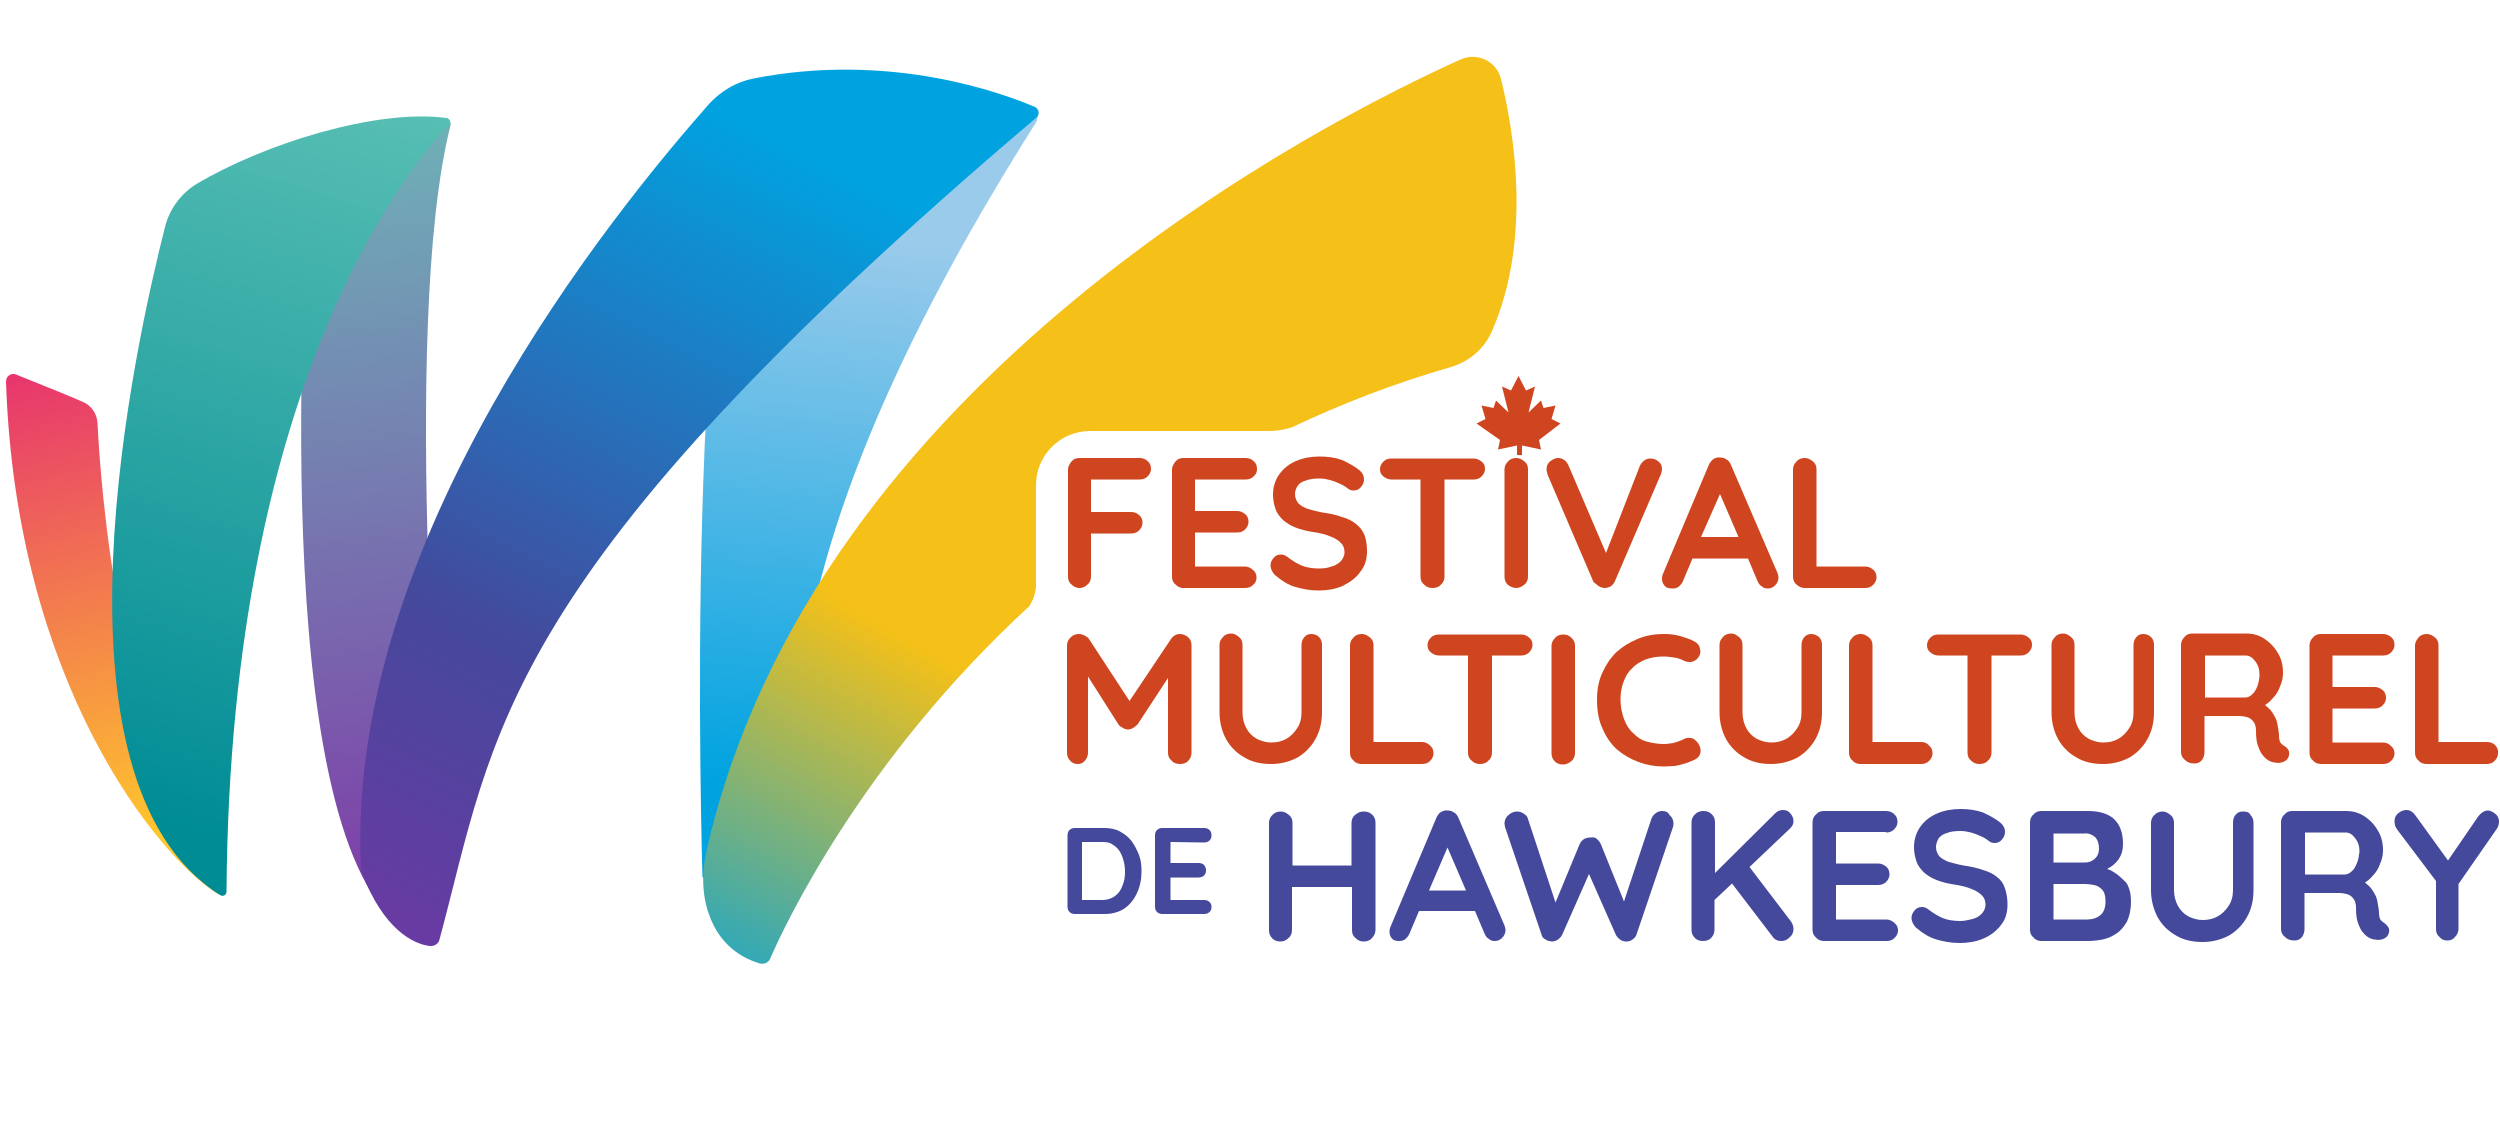 <svg xmlns="http://www.w3.org/2000/svg" xmlns:xlink="http://www.w3.org/1999/xlink" id="Layer_1" x="0px" y="0px" viewBox="0 0 500 226" style="enable-background:new 0 0 500 226;" xml:space="preserve"><style type="text/css">	.st0{clip-path:url(#SVGID_00000082359253906491663720000004078147220892992688_);}	.st1{clip-path:url(#SVGID_00000086677509824269526180000008656938111043528890_);}	.st2{fill:url(#SVGID_00000051354319304205437030000015244915191561325446_);}	.st3{clip-path:url(#SVGID_00000023961805486263698800000012174251860580808892_);}	.st4{clip-path:url(#SVGID_00000134941347439758364260000002927326870583623045_);}	.st5{fill:url(#SVGID_00000181047441332610491550000008146879255614967184_);}	.st6{clip-path:url(#SVGID_00000121246224627598910290000000469797140326364306_);}	.st7{clip-path:url(#SVGID_00000171693247535565503140000014805927894235606410_);}	.st8{fill:url(#SVGID_00000013897518497730413290000001330665456486917042_);}	.st9{clip-path:url(#SVGID_00000127016216844907063360000017892580529234930846_);}	.st10{clip-path:url(#SVGID_00000116934578696385175570000013275628125401879681_);}	.st11{fill:url(#SVGID_00000163055545223130466420000007792152463222821791_);}	.st12{clip-path:url(#SVGID_00000102537142499305963160000003105796273556357778_);}	.st13{clip-path:url(#SVGID_00000101064372393630011010000014625133128085256346_);}	.st14{fill:url(#SVGID_00000076602930677028542690000016597414901254645901_);}	.st15{fill:#44499C;}	.st16{fill:#CF4520;}	.st17{clip-path:url(#SVGID_00000000925506890934380400000014663728768626320830_);}	.st18{clip-path:url(#SVGID_00000119835114379257954290000013765283340018823042_);}	.st19{fill:url(#SVGID_00000049197624274583389060000001875727529976952961_);}	.st20{clip-path:url(#SVGID_00000047055982525572092100000012205337064851596929_);}</style><g>	<defs>		<rect id="SVGID_1_" x="138.7" y="16.3" width="69.3" height="161.3"></rect>	</defs>	<clipPath id="SVGID_00000137112405554645854200000015763818223452137918_">		<use xlink:href="#SVGID_1_" style="overflow:visible;"></use>	</clipPath>	<g style="clip-path:url(#SVGID_00000137112405554645854200000015763818223452137918_);">		<g>			<defs>				<path id="SVGID_00000031888267964606695840000009720937511424191167_" d="M140.5,175.5l20.1,1.8c-4.2-30-4.6-71.9,46.6-152.8     c0.7-1.1,0.1-2.6-1.2-2.9c-8.8-1.9-37.1-7.2-52.8-4C136.1,35.6,140.5,175.5,140.5,175.5z"></path>			</defs>			<clipPath id="SVGID_00000088114886268530595540000008273691244980024253_">				<use xlink:href="#SVGID_00000031888267964606695840000009720937511424191167_" style="overflow:visible;"></use>			</clipPath>			<g style="clip-path:url(#SVGID_00000088114886268530595540000008273691244980024253_);">									<linearGradient id="SVGID_00000098917875856733221960000017553589371317739677_" gradientUnits="userSpaceOnUse" x1="389.791" y1="1400.468" x2="416.468" y2="1146.645" gradientTransform="matrix(0.666 0 0 0.664 -96.355 -749.896)">					<stop offset="0" style="stop-color:#00A3E0"></stop>					<stop offset="4.414910e-02" style="stop-color:#00A3E0"></stop>					<stop offset="0.125" style="stop-color:#00A3E0"></stop>					<stop offset="0.129" style="stop-color:#01A3E0"></stop>					<stop offset="0.133" style="stop-color:#01A3E0"></stop>					<stop offset="0.137" style="stop-color:#02A3E0"></stop>					<stop offset="0.141" style="stop-color:#03A4E0"></stop>					<stop offset="0.144" style="stop-color:#04A4E0"></stop>					<stop offset="0.148" style="stop-color:#05A4E0"></stop>					<stop offset="0.152" style="stop-color:#06A4E0"></stop>					<stop offset="0.156" style="stop-color:#07A5E0"></stop>					<stop offset="0.16" style="stop-color:#07A5E0"></stop>					<stop offset="0.164" style="stop-color:#08A5E0"></stop>					<stop offset="0.168" style="stop-color:#09A5E1"></stop>					<stop offset="0.172" style="stop-color:#0AA6E1"></stop>					<stop offset="0.176" style="stop-color:#0BA6E1"></stop>					<stop offset="0.18" style="stop-color:#0CA6E1"></stop>					<stop offset="0.184" style="stop-color:#0DA6E1"></stop>					<stop offset="0.188" style="stop-color:#0EA7E1"></stop>					<stop offset="0.191" style="stop-color:#0FA7E1"></stop>					<stop offset="0.195" style="stop-color:#10A7E1"></stop>					<stop offset="0.199" style="stop-color:#11A7E1"></stop>					<stop offset="0.203" style="stop-color:#12A7E1"></stop>					<stop offset="0.207" style="stop-color:#12A8E1"></stop>					<stop offset="0.211" style="stop-color:#13A8E1"></stop>					<stop offset="0.215" style="stop-color:#14A8E1"></stop>					<stop offset="0.219" style="stop-color:#15A8E1"></stop>					<stop offset="0.223" style="stop-color:#16A9E1"></stop>					<stop offset="0.227" style="stop-color:#17A9E2"></stop>					<stop offset="0.231" style="stop-color:#18A9E2"></stop>					<stop offset="0.234" style="stop-color:#19A9E2"></stop>					<stop offset="0.238" style="stop-color:#1AAAE2"></stop>					<stop offset="0.242" style="stop-color:#1BAAE2"></stop>					<stop offset="0.246" style="stop-color:#1CAAE2"></stop>					<stop offset="0.25" style="stop-color:#1DAAE2"></stop>					<stop offset="0.254" style="stop-color:#1EABE2"></stop>					<stop offset="0.258" style="stop-color:#1EABE2"></stop>					<stop offset="0.262" style="stop-color:#1FABE2"></stop>					<stop offset="0.266" style="stop-color:#20ABE2"></stop>					<stop offset="0.27" style="stop-color:#21ACE2"></stop>					<stop offset="0.273" style="stop-color:#22ACE2"></stop>					<stop offset="0.277" style="stop-color:#23ACE2"></stop>					<stop offset="0.281" style="stop-color:#24ACE2"></stop>					<stop offset="0.285" style="stop-color:#25ACE3"></stop>					<stop offset="0.289" style="stop-color:#26ADE3"></stop>					<stop offset="0.293" style="stop-color:#27ADE3"></stop>					<stop offset="0.297" style="stop-color:#28ADE3"></stop>					<stop offset="0.301" style="stop-color:#29ADE3"></stop>					<stop offset="0.305" style="stop-color:#29AEE3"></stop>					<stop offset="0.309" style="stop-color:#2AAEE3"></stop>					<stop offset="0.312" style="stop-color:#2BAEE3"></stop>					<stop offset="0.316" style="stop-color:#2CAEE3"></stop>					<stop offset="0.32" style="stop-color:#2DAFE3"></stop>					<stop offset="0.324" style="stop-color:#2EAFE3"></stop>					<stop offset="0.328" style="stop-color:#2FAFE3"></stop>					<stop offset="0.332" style="stop-color:#30AFE3"></stop>					<stop offset="0.336" style="stop-color:#31B0E3"></stop>					<stop offset="0.34" style="stop-color:#32B0E3"></stop>					<stop offset="0.344" style="stop-color:#33B0E4"></stop>					<stop offset="0.348" style="stop-color:#34B0E4"></stop>					<stop offset="0.352" style="stop-color:#35B1E4"></stop>					<stop offset="0.355" style="stop-color:#35B1E4"></stop>					<stop offset="0.359" style="stop-color:#36B1E4"></stop>					<stop offset="0.363" style="stop-color:#37B1E4"></stop>					<stop offset="0.367" style="stop-color:#38B1E4"></stop>					<stop offset="0.371" style="stop-color:#39B2E4"></stop>					<stop offset="0.375" style="stop-color:#3AB2E4"></stop>					<stop offset="0.379" style="stop-color:#3BB2E4"></stop>					<stop offset="0.383" style="stop-color:#3CB2E4"></stop>					<stop offset="0.387" style="stop-color:#3DB3E4"></stop>					<stop offset="0.391" style="stop-color:#3EB3E4"></stop>					<stop offset="0.395" style="stop-color:#3FB3E4"></stop>					<stop offset="0.398" style="stop-color:#40B3E4"></stop>					<stop offset="0.402" style="stop-color:#40B4E5"></stop>					<stop offset="0.406" style="stop-color:#41B4E5"></stop>					<stop offset="0.41" style="stop-color:#42B4E5"></stop>					<stop offset="0.414" style="stop-color:#43B4E5"></stop>					<stop offset="0.418" style="stop-color:#44B5E5"></stop>					<stop offset="0.422" style="stop-color:#45B5E5"></stop>					<stop offset="0.426" style="stop-color:#46B5E5"></stop>					<stop offset="0.43" style="stop-color:#47B5E5"></stop>					<stop offset="0.434" style="stop-color:#48B5E5"></stop>					<stop offset="0.438" style="stop-color:#49B6E5"></stop>					<stop offset="0.441" style="stop-color:#4AB6E5"></stop>					<stop offset="0.445" style="stop-color:#4BB6E5"></stop>					<stop offset="0.449" style="stop-color:#4CB6E5"></stop>					<stop offset="0.453" style="stop-color:#4CB7E5"></stop>					<stop offset="0.457" style="stop-color:#4DB7E5"></stop>					<stop offset="0.461" style="stop-color:#4EB7E6"></stop>					<stop offset="0.465" style="stop-color:#4FB7E6"></stop>					<stop offset="0.469" style="stop-color:#50B8E6"></stop>					<stop offset="0.473" style="stop-color:#51B8E6"></stop>					<stop offset="0.477" style="stop-color:#52B8E6"></stop>					<stop offset="0.48" style="stop-color:#53B8E6"></stop>					<stop offset="0.484" style="stop-color:#54B9E6"></stop>					<stop offset="0.488" style="stop-color:#55B9E6"></stop>					<stop offset="0.492" style="stop-color:#56B9E6"></stop>					<stop offset="0.496" style="stop-color:#57B9E6"></stop>					<stop offset="0.5" style="stop-color:#57BAE6"></stop>					<stop offset="0.504" style="stop-color:#58BAE6"></stop>					<stop offset="0.508" style="stop-color:#59BAE6"></stop>					<stop offset="0.512" style="stop-color:#5ABAE6"></stop>					<stop offset="0.516" style="stop-color:#5BBAE6"></stop>					<stop offset="0.519" style="stop-color:#5CBBE7"></stop>					<stop offset="0.523" style="stop-color:#5DBBE7"></stop>					<stop offset="0.527" style="stop-color:#5EBBE7"></stop>					<stop offset="0.531" style="stop-color:#5FBBE7"></stop>					<stop offset="0.535" style="stop-color:#60BCE7"></stop>					<stop offset="0.539" style="stop-color:#61BCE7"></stop>					<stop offset="0.543" style="stop-color:#62BCE7"></stop>					<stop offset="0.547" style="stop-color:#63BCE7"></stop>					<stop offset="0.551" style="stop-color:#63BDE7"></stop>					<stop offset="0.555" style="stop-color:#64BDE7"></stop>					<stop offset="0.559" style="stop-color:#65BDE7"></stop>					<stop offset="0.562" style="stop-color:#66BDE7"></stop>					<stop offset="0.566" style="stop-color:#67BEE7"></stop>					<stop offset="0.57" style="stop-color:#68BEE7"></stop>					<stop offset="0.574" style="stop-color:#69BEE7"></stop>					<stop offset="0.578" style="stop-color:#6ABEE8"></stop>					<stop offset="0.582" style="stop-color:#6BBFE8"></stop>					<stop offset="0.586" style="stop-color:#6CBFE8"></stop>					<stop offset="0.59" style="stop-color:#6DBFE8"></stop>					<stop offset="0.594" style="stop-color:#6EBFE8"></stop>					<stop offset="0.598" style="stop-color:#6EBFE8"></stop>					<stop offset="0.602" style="stop-color:#6FC0E8"></stop>					<stop offset="0.606" style="stop-color:#70C0E8"></stop>					<stop offset="0.609" style="stop-color:#71C0E8"></stop>					<stop offset="0.613" style="stop-color:#72C0E8"></stop>					<stop offset="0.617" style="stop-color:#73C1E8"></stop>					<stop offset="0.621" style="stop-color:#74C1E8"></stop>					<stop offset="0.625" style="stop-color:#75C1E8"></stop>					<stop offset="0.629" style="stop-color:#76C1E8"></stop>					<stop offset="0.633" style="stop-color:#77C2E8"></stop>					<stop offset="0.637" style="stop-color:#78C2E9"></stop>					<stop offset="0.641" style="stop-color:#79C2E9"></stop>					<stop offset="0.644" style="stop-color:#79C2E9"></stop>					<stop offset="0.648" style="stop-color:#7AC3E9"></stop>					<stop offset="0.652" style="stop-color:#7BC3E9"></stop>					<stop offset="0.656" style="stop-color:#7CC3E9"></stop>					<stop offset="0.66" style="stop-color:#7DC3E9"></stop>					<stop offset="0.664" style="stop-color:#7EC4E9"></stop>					<stop offset="0.668" style="stop-color:#7FC4E9"></stop>					<stop offset="0.672" style="stop-color:#80C4E9"></stop>					<stop offset="0.676" style="stop-color:#81C4E9"></stop>					<stop offset="0.68" style="stop-color:#82C4E9"></stop>					<stop offset="0.684" style="stop-color:#83C5E9"></stop>					<stop offset="0.688" style="stop-color:#84C5E9"></stop>					<stop offset="0.691" style="stop-color:#85C5E9"></stop>					<stop offset="0.695" style="stop-color:#85C5EA"></stop>					<stop offset="0.699" style="stop-color:#86C6EA"></stop>					<stop offset="0.703" style="stop-color:#87C6EA"></stop>					<stop offset="0.707" style="stop-color:#88C6EA"></stop>					<stop offset="0.711" style="stop-color:#89C6EA"></stop>					<stop offset="0.715" style="stop-color:#8AC7EA"></stop>					<stop offset="0.719" style="stop-color:#8BC7EA"></stop>					<stop offset="0.723" style="stop-color:#8CC7EA"></stop>					<stop offset="0.727" style="stop-color:#8DC7EA"></stop>					<stop offset="0.731" style="stop-color:#8EC8EA"></stop>					<stop offset="0.734" style="stop-color:#8FC8EA"></stop>					<stop offset="0.738" style="stop-color:#90C8EA"></stop>					<stop offset="0.742" style="stop-color:#90C8EA"></stop>					<stop offset="0.746" style="stop-color:#91C8EA"></stop>					<stop offset="0.75" style="stop-color:#92C9EA"></stop>					<stop offset="0.754" style="stop-color:#93C9EB"></stop>					<stop offset="0.758" style="stop-color:#94C9EB"></stop>					<stop offset="0.762" style="stop-color:#95C9EB"></stop>					<stop offset="0.766" style="stop-color:#96CAEB"></stop>					<stop offset="0.769" style="stop-color:#97CAEB"></stop>					<stop offset="0.773" style="stop-color:#98CAEB"></stop>					<stop offset="0.777" style="stop-color:#99CAEB"></stop>					<stop offset="0.781" style="stop-color:#9ACBEB"></stop>					<stop offset="0.785" style="stop-color:#9ACBEB"></stop>					<stop offset="0.789" style="stop-color:#9BCBEB"></stop>					<stop offset="0.797" style="stop-color:#9BCBEB"></stop>					<stop offset="0.812" style="stop-color:#9BCBEB"></stop>					<stop offset="0.875" style="stop-color:#9BCBEB"></stop>					<stop offset="0.956" style="stop-color:#9BCBEB"></stop>					<stop offset="1" style="stop-color:#9BCBEB"></stop>				</linearGradient>				<path style="fill:url(#SVGID_00000098917875856733221960000017553589371317739677_);" d="M136.1,177.3V14.4h71.8v162.9H136.1z"></path>			</g>		</g>	</g></g><g>	<defs>		<rect id="SVGID_00000025441047941373447290000001614635840214654865_" y="73.7" width="44" height="105.3"></rect>	</defs>	<clipPath id="SVGID_00000026842302880711847250000014698252736630307257_">		<use xlink:href="#SVGID_00000025441047941373447290000001614635840214654865_" style="overflow:visible;"></use>	</clipPath>	<g style="clip-path:url(#SVGID_00000026842302880711847250000014698252736630307257_);">		<g>			<defs>				<path id="SVGID_00000148629164077753671950000002178944848867649206_" d="M3.2,74.9c7.2,2.9,11.2,4.5,13.4,5.5     c1.7,0.7,2.8,2.4,2.9,4.2c0.6,12.5,4.3,63.8,24.4,93.6c0.2,0.3-0.1,0.7-0.5,0.5c-11.8-7.4-40.2-42-42.2-102.4     C1.2,75.2,2.3,74.5,3.2,74.9z"></path>			</defs>			<clipPath id="SVGID_00000044874017480471166100000007916685411686418085_">				<use xlink:href="#SVGID_00000148629164077753671950000002178944848867649206_" style="overflow:visible;"></use>			</clipPath>			<g style="clip-path:url(#SVGID_00000044874017480471166100000007916685411686418085_);">									<linearGradient id="SVGID_00000183219545055937166990000002688083932251143325_" gradientUnits="userSpaceOnUse" x1="197.489" y1="1401.583" x2="159.775" y2="1238.223" gradientTransform="matrix(0.666 0 0 0.664 -96.355 -749.896)">					<stop offset="0" style="stop-color:#FFC72C"></stop>					<stop offset="8.640630e-02" style="stop-color:#FFC72C"></stop>					<stop offset="0.125" style="stop-color:#FFC72C"></stop>					<stop offset="0.129" style="stop-color:#FFC62C"></stop>					<stop offset="0.133" style="stop-color:#FFC52D"></stop>					<stop offset="0.137" style="stop-color:#FFC52D"></stop>					<stop offset="0.141" style="stop-color:#FFC42D"></stop>					<stop offset="0.144" style="stop-color:#FEC32E"></stop>					<stop offset="0.148" style="stop-color:#FEC32E"></stop>					<stop offset="0.152" style="stop-color:#FEC22E"></stop>					<stop offset="0.156" style="stop-color:#FEC12F"></stop>					<stop offset="0.16" style="stop-color:#FEC12F"></stop>					<stop offset="0.164" style="stop-color:#FEC02F"></stop>					<stop offset="0.168" style="stop-color:#FEBF2F"></stop>					<stop offset="0.172" style="stop-color:#FEBF30"></stop>					<stop offset="0.176" style="stop-color:#FEBE30"></stop>					<stop offset="0.18" style="stop-color:#FDBE30"></stop>					<stop offset="0.184" style="stop-color:#FDBD31"></stop>					<stop offset="0.188" style="stop-color:#FDBC31"></stop>					<stop offset="0.191" style="stop-color:#FDBC31"></stop>					<stop offset="0.195" style="stop-color:#FDBB32"></stop>					<stop offset="0.199" style="stop-color:#FDBA32"></stop>					<stop offset="0.203" style="stop-color:#FDBA32"></stop>					<stop offset="0.207" style="stop-color:#FDB932"></stop>					<stop offset="0.211" style="stop-color:#FDB833"></stop>					<stop offset="0.215" style="stop-color:#FCB833"></stop>					<stop offset="0.219" style="stop-color:#FCB733"></stop>					<stop offset="0.223" style="stop-color:#FCB634"></stop>					<stop offset="0.227" style="stop-color:#FCB634"></stop>					<stop offset="0.231" style="stop-color:#FCB534"></stop>					<stop offset="0.234" style="stop-color:#FCB434"></stop>					<stop offset="0.238" style="stop-color:#FCB435"></stop>					<stop offset="0.242" style="stop-color:#FCB335"></stop>					<stop offset="0.246" style="stop-color:#FCB235"></stop>					<stop offset="0.25" style="stop-color:#FCB236"></stop>					<stop offset="0.254" style="stop-color:#FBB136"></stop>					<stop offset="0.258" style="stop-color:#FBB036"></stop>					<stop offset="0.262" style="stop-color:#FBB037"></stop>					<stop offset="0.266" style="stop-color:#FBAF37"></stop>					<stop offset="0.27" style="stop-color:#FBAE37"></stop>					<stop offset="0.273" style="stop-color:#FBAE37"></stop>					<stop offset="0.277" style="stop-color:#FBAD38"></stop>					<stop offset="0.281" style="stop-color:#FBAC38"></stop>					<stop offset="0.285" style="stop-color:#FBAC38"></stop>					<stop offset="0.289" style="stop-color:#FAAB39"></stop>					<stop offset="0.293" style="stop-color:#FAAA39"></stop>					<stop offset="0.297" style="stop-color:#FAAA39"></stop>					<stop offset="0.301" style="stop-color:#FAA93A"></stop>					<stop offset="0.305" style="stop-color:#FAA93A"></stop>					<stop offset="0.309" style="stop-color:#FAA83A"></stop>					<stop offset="0.312" style="stop-color:#FAA73A"></stop>					<stop offset="0.316" style="stop-color:#FAA73B"></stop>					<stop offset="0.32" style="stop-color:#FAA63B"></stop>					<stop offset="0.324" style="stop-color:#F9A53B"></stop>					<stop offset="0.328" style="stop-color:#F9A53C"></stop>					<stop offset="0.332" style="stop-color:#F9A43C"></stop>					<stop offset="0.336" style="stop-color:#F9A33C"></stop>					<stop offset="0.34" style="stop-color:#F9A33C"></stop>					<stop offset="0.344" style="stop-color:#F9A23D"></stop>					<stop offset="0.348" style="stop-color:#F9A13D"></stop>					<stop offset="0.352" style="stop-color:#F9A13D"></stop>					<stop offset="0.355" style="stop-color:#F9A03E"></stop>					<stop offset="0.359" style="stop-color:#F99F3E"></stop>					<stop offset="0.363" style="stop-color:#F89F3E"></stop>					<stop offset="0.367" style="stop-color:#F89E3F"></stop>					<stop offset="0.371" style="stop-color:#F89D3F"></stop>					<stop offset="0.375" style="stop-color:#F89D3F"></stop>					<stop offset="0.379" style="stop-color:#F89C3F"></stop>					<stop offset="0.383" style="stop-color:#F89B40"></stop>					<stop offset="0.387" style="stop-color:#F89B40"></stop>					<stop offset="0.391" style="stop-color:#F89A40"></stop>					<stop offset="0.395" style="stop-color:#F89941"></stop>					<stop offset="0.398" style="stop-color:#F79941"></stop>					<stop offset="0.402" style="stop-color:#F79841"></stop>					<stop offset="0.406" style="stop-color:#F79741"></stop>					<stop offset="0.41" style="stop-color:#F79742"></stop>					<stop offset="0.414" style="stop-color:#F79642"></stop>					<stop offset="0.418" style="stop-color:#F79542"></stop>					<stop offset="0.422" style="stop-color:#F79543"></stop>					<stop offset="0.426" style="stop-color:#F79443"></stop>					<stop offset="0.43" style="stop-color:#F79443"></stop>					<stop offset="0.434" style="stop-color:#F69344"></stop>					<stop offset="0.438" style="stop-color:#F69244"></stop>					<stop offset="0.441" style="stop-color:#F69244"></stop>					<stop offset="0.445" style="stop-color:#F69144"></stop>					<stop offset="0.449" style="stop-color:#F69045"></stop>					<stop offset="0.453" style="stop-color:#F69045"></stop>					<stop offset="0.457" style="stop-color:#F68F45"></stop>					<stop offset="0.461" style="stop-color:#F68E46"></stop>					<stop offset="0.465" style="stop-color:#F68E46"></stop>					<stop offset="0.469" style="stop-color:#F58D46"></stop>					<stop offset="0.473" style="stop-color:#F58C47"></stop>					<stop offset="0.477" style="stop-color:#F58C47"></stop>					<stop offset="0.48" style="stop-color:#F58B47"></stop>					<stop offset="0.484" style="stop-color:#F58A47"></stop>					<stop offset="0.488" style="stop-color:#F58A48"></stop>					<stop offset="0.492" style="stop-color:#F58948"></stop>					<stop offset="0.496" style="stop-color:#F58848"></stop>					<stop offset="0.5" style="stop-color:#F58849"></stop>					<stop offset="0.504" style="stop-color:#F58749"></stop>					<stop offset="0.508" style="stop-color:#F48649"></stop>					<stop offset="0.512" style="stop-color:#F48649"></stop>					<stop offset="0.516" style="stop-color:#F4854A"></stop>					<stop offset="0.519" style="stop-color:#F4844A"></stop>					<stop offset="0.523" style="stop-color:#F4844A"></stop>					<stop offset="0.527" style="stop-color:#F4834B"></stop>					<stop offset="0.531" style="stop-color:#F4824B"></stop>					<stop offset="0.535" style="stop-color:#F4824B"></stop>					<stop offset="0.539" style="stop-color:#F4814C"></stop>					<stop offset="0.543" style="stop-color:#F3814C"></stop>					<stop offset="0.547" style="stop-color:#F3804C"></stop>					<stop offset="0.551" style="stop-color:#F37F4C"></stop>					<stop offset="0.555" style="stop-color:#F37F4D"></stop>					<stop offset="0.559" style="stop-color:#F37E4D"></stop>					<stop offset="0.562" style="stop-color:#F37D4D"></stop>					<stop offset="0.566" style="stop-color:#F37D4E"></stop>					<stop offset="0.57" style="stop-color:#F37C4E"></stop>					<stop offset="0.574" style="stop-color:#F37B4E"></stop>					<stop offset="0.578" style="stop-color:#F27B4F"></stop>					<stop offset="0.582" style="stop-color:#F27A4F"></stop>					<stop offset="0.586" style="stop-color:#F2794F"></stop>					<stop offset="0.59" style="stop-color:#F2794F"></stop>					<stop offset="0.594" style="stop-color:#F27850"></stop>					<stop offset="0.598" style="stop-color:#F27750"></stop>					<stop offset="0.602" style="stop-color:#F27750"></stop>					<stop offset="0.606" style="stop-color:#F27651"></stop>					<stop offset="0.609" style="stop-color:#F27551"></stop>					<stop offset="0.613" style="stop-color:#F27551"></stop>					<stop offset="0.617" style="stop-color:#F17451"></stop>					<stop offset="0.621" style="stop-color:#F17352"></stop>					<stop offset="0.625" style="stop-color:#F17352"></stop>					<stop offset="0.629" style="stop-color:#F17252"></stop>					<stop offset="0.633" style="stop-color:#F17153"></stop>					<stop offset="0.637" style="stop-color:#F17153"></stop>					<stop offset="0.641" style="stop-color:#F17053"></stop>					<stop offset="0.644" style="stop-color:#F16F54"></stop>					<stop offset="0.648" style="stop-color:#F16F54"></stop>					<stop offset="0.652" style="stop-color:#F06E54"></stop>					<stop offset="0.656" style="stop-color:#F06D54"></stop>					<stop offset="0.66" style="stop-color:#F06D55"></stop>					<stop offset="0.664" style="stop-color:#F06C55"></stop>					<stop offset="0.668" style="stop-color:#F06C55"></stop>					<stop offset="0.672" style="stop-color:#F06B56"></stop>					<stop offset="0.676" style="stop-color:#F06A56"></stop>					<stop offset="0.68" style="stop-color:#F06A56"></stop>					<stop offset="0.684" style="stop-color:#F06956"></stop>					<stop offset="0.688" style="stop-color:#EF6857"></stop>					<stop offset="0.691" style="stop-color:#EF6857"></stop>					<stop offset="0.695" style="stop-color:#EF6757"></stop>					<stop offset="0.699" style="stop-color:#EF6658"></stop>					<stop offset="0.703" style="stop-color:#EF6658"></stop>					<stop offset="0.707" style="stop-color:#EF6558"></stop>					<stop offset="0.711" style="stop-color:#EF6459"></stop>					<stop offset="0.715" style="stop-color:#EF6459"></stop>					<stop offset="0.719" style="stop-color:#EF6359"></stop>					<stop offset="0.723" style="stop-color:#EE6259"></stop>					<stop offset="0.727" style="stop-color:#EE625A"></stop>					<stop offset="0.731" style="stop-color:#EE615A"></stop>					<stop offset="0.734" style="stop-color:#EE605A"></stop>					<stop offset="0.738" style="stop-color:#EE605B"></stop>					<stop offset="0.742" style="stop-color:#EE5F5B"></stop>					<stop offset="0.746" style="stop-color:#EE5E5B"></stop>					<stop offset="0.75" style="stop-color:#EE5E5C"></stop>					<stop offset="0.754" style="stop-color:#EE5D5C"></stop>					<stop offset="0.758" style="stop-color:#EE5C5C"></stop>					<stop offset="0.762" style="stop-color:#ED5C5C"></stop>					<stop offset="0.766" style="stop-color:#ED5B5D"></stop>					<stop offset="0.769" style="stop-color:#ED5A5D"></stop>					<stop offset="0.773" style="stop-color:#ED5A5D"></stop>					<stop offset="0.777" style="stop-color:#ED595E"></stop>					<stop offset="0.781" style="stop-color:#ED585E"></stop>					<stop offset="0.785" style="stop-color:#ED585E"></stop>					<stop offset="0.789" style="stop-color:#ED575E"></stop>					<stop offset="0.793" style="stop-color:#ED575F"></stop>					<stop offset="0.797" style="stop-color:#EC565F"></stop>					<stop offset="0.801" style="stop-color:#EC555F"></stop>					<stop offset="0.805" style="stop-color:#EC5560"></stop>					<stop offset="0.809" style="stop-color:#EC5460"></stop>					<stop offset="0.812" style="stop-color:#EC5360"></stop>					<stop offset="0.816" style="stop-color:#EC5361"></stop>					<stop offset="0.82" style="stop-color:#EC5261"></stop>					<stop offset="0.824" style="stop-color:#EC5161"></stop>					<stop offset="0.828" style="stop-color:#EC5161"></stop>					<stop offset="0.832" style="stop-color:#EB5062"></stop>					<stop offset="0.836" style="stop-color:#EB4F62"></stop>					<stop offset="0.84" style="stop-color:#EB4F62"></stop>					<stop offset="0.844" style="stop-color:#EB4E63"></stop>					<stop offset="0.848" style="stop-color:#EB4D63"></stop>					<stop offset="0.852" style="stop-color:#EB4D63"></stop>					<stop offset="0.856" style="stop-color:#EB4C63"></stop>					<stop offset="0.859" style="stop-color:#EB4B64"></stop>					<stop offset="0.863" style="stop-color:#EB4B64"></stop>					<stop offset="0.867" style="stop-color:#EB4A64"></stop>					<stop offset="0.871" style="stop-color:#EA4965"></stop>					<stop offset="0.875" style="stop-color:#EA4965"></stop>					<stop offset="0.879" style="stop-color:#EA4865"></stop>					<stop offset="0.883" style="stop-color:#EA4766"></stop>					<stop offset="0.887" style="stop-color:#EA4766"></stop>					<stop offset="0.891" style="stop-color:#EA4666"></stop>					<stop offset="0.894" style="stop-color:#EA4566"></stop>					<stop offset="0.898" style="stop-color:#EA4567"></stop>					<stop offset="0.902" style="stop-color:#EA4467"></stop>					<stop offset="0.906" style="stop-color:#E94467"></stop>					<stop offset="0.91" style="stop-color:#E94368"></stop>					<stop offset="0.914" style="stop-color:#E94268"></stop>					<stop offset="0.918" style="stop-color:#E94268"></stop>					<stop offset="0.922" style="stop-color:#E94169"></stop>					<stop offset="0.926" style="stop-color:#E94069"></stop>					<stop offset="0.93" style="stop-color:#E94069"></stop>					<stop offset="0.934" style="stop-color:#E93F69"></stop>					<stop offset="0.938" style="stop-color:#E93E6A"></stop>					<stop offset="0.941" style="stop-color:#E83E6A"></stop>					<stop offset="0.945" style="stop-color:#E83D6A"></stop>					<stop offset="0.949" style="stop-color:#E83C6B"></stop>					<stop offset="0.953" style="stop-color:#E83C6B"></stop>					<stop offset="0.957" style="stop-color:#E83B6B"></stop>					<stop offset="0.961" style="stop-color:#E83A6B"></stop>					<stop offset="0.965" style="stop-color:#E83A6C"></stop>					<stop offset="0.969" style="stop-color:#E8396C"></stop>					<stop offset="0.973" style="stop-color:#E8386C"></stop>					<stop offset="0.977" style="stop-color:#E7386D"></stop>					<stop offset="0.981" style="stop-color:#E7376D"></stop>					<stop offset="0.984" style="stop-color:#E7366D"></stop>					<stop offset="0.988" style="stop-color:#E7366E"></stop>					<stop offset="0.992" style="stop-color:#E7356E"></stop>					<stop offset="0.996" style="stop-color:#E7346E"></stop>					<stop offset="1" style="stop-color:#E7346E"></stop>				</linearGradient>				<path style="fill:url(#SVGID_00000183219545055937166990000002688083932251143325_);" d="M1.1,178.8V74.5H44v104.4H1.1z"></path>			</g>		</g>	</g></g><g>	<defs>		<rect id="SVGID_00000003064781959429366830000014421370332104238491_" x="60" y="23" width="30.7" height="161.3"></rect>	</defs>	<clipPath id="SVGID_00000045578690278822990320000009075354683252217507_">		<use xlink:href="#SVGID_00000003064781959429366830000014421370332104238491_" style="overflow:visible;"></use>	</clipPath>	<g style="clip-path:url(#SVGID_00000045578690278822990320000009075354683252217507_);">		<g>			<defs>				<path id="SVGID_00000145743506508654348550000001537237776829067430_" d="M79,182.8c7.7-4.8,9.6-7.8,10.1-8.7     c0.1-0.2,0.1-0.4,0.1-0.6c-0.5-5.9-9.3-108.2,0.9-148.4c0.2-0.9-0.5-1.7-1.4-1.4C82.6,25.2,67,29,63.2,30     c-0.5,0.1-0.9,0.5-0.9,1.1c-0.9,11-9.2,125.6,15.3,151.8C77.9,183,78.5,183.1,79,182.8z"></path>			</defs>			<clipPath id="SVGID_00000111886738849253025460000008646012900839073201_">				<use xlink:href="#SVGID_00000145743506508654348550000001537237776829067430_" style="overflow:visible;"></use>			</clipPath>			<g style="clip-path:url(#SVGID_00000111886738849253025460000008646012900839073201_);">									<linearGradient id="SVGID_00000062160944604645045160000013761845891358699915_" gradientUnits="userSpaceOnUse" x1="265.282" y1="1406.502" x2="239.68" y2="1162.916" gradientTransform="matrix(0.666 0 0 0.664 -96.355 -749.896)">					<stop offset="0" style="stop-color:#7F3AA8"></stop>					<stop offset="7.812500e-03" style="stop-color:#7F3AA8"></stop>					<stop offset="1.562500e-02" style="stop-color:#7F3BA8"></stop>					<stop offset="2.343750e-02" style="stop-color:#7E3CA8"></stop>					<stop offset="2.385650e-02" style="stop-color:#7E3DA9"></stop>					<stop offset="3.125000e-02" style="stop-color:#7E3DA9"></stop>					<stop offset="3.906250e-02" style="stop-color:#7E3EA9"></stop>					<stop offset="4.687500e-02" style="stop-color:#7E3FA9"></stop>					<stop offset="5.468750e-02" style="stop-color:#7E40A9"></stop>					<stop offset="6.250000e-02" style="stop-color:#7E41A9"></stop>					<stop offset="7.031250e-02" style="stop-color:#7E42A9"></stop>					<stop offset="7.812500e-02" style="stop-color:#7E43A9"></stop>					<stop offset="8.593750e-02" style="stop-color:#7D44A9"></stop>					<stop offset="9.375000e-02" style="stop-color:#7D45A9"></stop>					<stop offset="0.102" style="stop-color:#7D46AA"></stop>					<stop offset="0.109" style="stop-color:#7D47AA"></stop>					<stop offset="0.117" style="stop-color:#7D48AA"></stop>					<stop offset="0.125" style="stop-color:#7D49AA"></stop>					<stop offset="0.133" style="stop-color:#7D4AAA"></stop>					<stop offset="0.141" style="stop-color:#7D4BAA"></stop>					<stop offset="0.148" style="stop-color:#7C4BAA"></stop>					<stop offset="0.156" style="stop-color:#7C4CAA"></stop>					<stop offset="0.164" style="stop-color:#7C4DAB"></stop>					<stop offset="0.172" style="stop-color:#7C4EAB"></stop>					<stop offset="0.18" style="stop-color:#7C4FAB"></stop>					<stop offset="0.188" style="stop-color:#7C50AB"></stop>					<stop offset="0.195" style="stop-color:#7C51AB"></stop>					<stop offset="0.203" style="stop-color:#7B52AB"></stop>					<stop offset="0.211" style="stop-color:#7B53AB"></stop>					<stop offset="0.219" style="stop-color:#7B54AB"></stop>					<stop offset="0.227" style="stop-color:#7B55AB"></stop>					<stop offset="0.234" style="stop-color:#7B56AC"></stop>					<stop offset="0.242" style="stop-color:#7B57AC"></stop>					<stop offset="0.25" style="stop-color:#7B58AC"></stop>					<stop offset="0.258" style="stop-color:#7B59AC"></stop>					<stop offset="0.266" style="stop-color:#7A5AAC"></stop>					<stop offset="0.273" style="stop-color:#7A5BAC"></stop>					<stop offset="0.281" style="stop-color:#7A5CAC"></stop>					<stop offset="0.289" style="stop-color:#7A5DAC"></stop>					<stop offset="0.297" style="stop-color:#7A5EAD"></stop>					<stop offset="0.305" style="stop-color:#7A5FAD"></stop>					<stop offset="0.312" style="stop-color:#7A60AD"></stop>					<stop offset="0.32" style="stop-color:#7961AD"></stop>					<stop offset="0.328" style="stop-color:#7962AD"></stop>					<stop offset="0.336" style="stop-color:#7963AD"></stop>					<stop offset="0.344" style="stop-color:#7964AD"></stop>					<stop offset="0.352" style="stop-color:#7965AD"></stop>					<stop offset="0.359" style="stop-color:#7966AE"></stop>					<stop offset="0.367" style="stop-color:#7967AE"></stop>					<stop offset="0.375" style="stop-color:#7967AE"></stop>					<stop offset="0.383" style="stop-color:#7868AE"></stop>					<stop offset="0.391" style="stop-color:#7869AE"></stop>					<stop offset="0.398" style="stop-color:#786AAE"></stop>					<stop offset="0.406" style="stop-color:#786BAE"></stop>					<stop offset="0.414" style="stop-color:#786CAE"></stop>					<stop offset="0.422" style="stop-color:#786DAE"></stop>					<stop offset="0.43" style="stop-color:#786EAF"></stop>					<stop offset="0.438" style="stop-color:#786FAF"></stop>					<stop offset="0.445" style="stop-color:#7770AF"></stop>					<stop offset="0.453" style="stop-color:#7771AF"></stop>					<stop offset="0.461" style="stop-color:#7772AF"></stop>					<stop offset="0.469" style="stop-color:#7773AF"></stop>					<stop offset="0.477" style="stop-color:#7774AF"></stop>					<stop offset="0.484" style="stop-color:#7775AF"></stop>					<stop offset="0.492" style="stop-color:#7776B0"></stop>					<stop offset="0.5" style="stop-color:#7677B0"></stop>					<stop offset="0.508" style="stop-color:#7678B0"></stop>					<stop offset="0.516" style="stop-color:#7679B0"></stop>					<stop offset="0.523" style="stop-color:#767AB0"></stop>					<stop offset="0.531" style="stop-color:#767BB0"></stop>					<stop offset="0.539" style="stop-color:#767CB0"></stop>					<stop offset="0.547" style="stop-color:#767DB0"></stop>					<stop offset="0.555" style="stop-color:#767EB0"></stop>					<stop offset="0.562" style="stop-color:#757FB1"></stop>					<stop offset="0.57" style="stop-color:#7580B1"></stop>					<stop offset="0.578" style="stop-color:#7581B1"></stop>					<stop offset="0.586" style="stop-color:#7582B1"></stop>					<stop offset="0.594" style="stop-color:#7583B1"></stop>					<stop offset="0.602" style="stop-color:#7583B1"></stop>					<stop offset="0.609" style="stop-color:#7584B1"></stop>					<stop offset="0.617" style="stop-color:#7485B1"></stop>					<stop offset="0.625" style="stop-color:#7486B2"></stop>					<stop offset="0.633" style="stop-color:#7487B2"></stop>					<stop offset="0.641" style="stop-color:#7488B2"></stop>					<stop offset="0.648" style="stop-color:#7489B2"></stop>					<stop offset="0.656" style="stop-color:#748AB2"></stop>					<stop offset="0.664" style="stop-color:#748BB2"></stop>					<stop offset="0.672" style="stop-color:#748CB2"></stop>					<stop offset="0.68" style="stop-color:#738DB2"></stop>					<stop offset="0.688" style="stop-color:#738EB3"></stop>					<stop offset="0.695" style="stop-color:#738FB3"></stop>					<stop offset="0.703" style="stop-color:#7390B3"></stop>					<stop offset="0.711" style="stop-color:#7391B3"></stop>					<stop offset="0.719" style="stop-color:#7392B3"></stop>					<stop offset="0.727" style="stop-color:#7393B3"></stop>					<stop offset="0.734" style="stop-color:#7294B3"></stop>					<stop offset="0.742" style="stop-color:#7295B3"></stop>					<stop offset="0.75" style="stop-color:#7296B3"></stop>					<stop offset="0.758" style="stop-color:#7297B4"></stop>					<stop offset="0.766" style="stop-color:#7298B4"></stop>					<stop offset="0.773" style="stop-color:#7299B4"></stop>					<stop offset="0.781" style="stop-color:#729AB4"></stop>					<stop offset="0.789" style="stop-color:#729BB4"></stop>					<stop offset="0.797" style="stop-color:#719CB4"></stop>					<stop offset="0.805" style="stop-color:#719DB4"></stop>					<stop offset="0.812" style="stop-color:#719EB4"></stop>					<stop offset="0.82" style="stop-color:#719FB5"></stop>					<stop offset="0.828" style="stop-color:#719FB5"></stop>					<stop offset="0.836" style="stop-color:#71A0B5"></stop>					<stop offset="0.844" style="stop-color:#71A1B5"></stop>					<stop offset="0.852" style="stop-color:#71A2B5"></stop>					<stop offset="0.859" style="stop-color:#70A3B5"></stop>					<stop offset="0.867" style="stop-color:#70A4B5"></stop>					<stop offset="0.875" style="stop-color:#70A5B5"></stop>					<stop offset="0.883" style="stop-color:#70A6B5"></stop>					<stop offset="0.891" style="stop-color:#70A7B6"></stop>					<stop offset="0.898" style="stop-color:#70A8B6"></stop>					<stop offset="0.906" style="stop-color:#70A9B6"></stop>					<stop offset="0.914" style="stop-color:#6FAAB6"></stop>					<stop offset="0.922" style="stop-color:#6FABB6"></stop>					<stop offset="0.93" style="stop-color:#6FACB6"></stop>					<stop offset="0.938" style="stop-color:#6FADB6"></stop>					<stop offset="0.945" style="stop-color:#6FAEB6"></stop>					<stop offset="0.953" style="stop-color:#6FAFB7"></stop>					<stop offset="0.961" style="stop-color:#6FB0B7"></stop>					<stop offset="0.969" style="stop-color:#6FB1B7"></stop>					<stop offset="0.976" style="stop-color:#6EB2B7"></stop>					<stop offset="0.977" style="stop-color:#6EB2B7"></stop>					<stop offset="0.984" style="stop-color:#6EB3B7"></stop>					<stop offset="0.992" style="stop-color:#6EB4B7"></stop>					<stop offset="1" style="stop-color:#6EB5B7"></stop>				</linearGradient>				<path style="fill:url(#SVGID_00000062160944604645045160000013761845891358699915_);" d="M53.1,183.1V23.5h37.2v159.7H53.1z"></path>			</g>		</g>	</g></g><g>	<defs>		<rect id="SVGID_00000047751713624742039840000002825127093231219370_" x="21.3" y="23" width="69.3" height="157.3"></rect>	</defs>	<clipPath id="SVGID_00000059274356145633232960000009032720786103933569_">		<use xlink:href="#SVGID_00000047751713624742039840000002825127093231219370_" style="overflow:visible;"></use>	</clipPath>	<g style="clip-path:url(#SVGID_00000059274356145633232960000009032720786103933569_);">		<g>			<defs>				<path id="SVGID_00000162310319175386811190000014569638961498240169_" d="M39.3,36.8c13.4-8,36-15.1,50-13.2     c0.7,0.1,0.9,0.9,0.5,1.4c-7,7.2-43.8,50-44.5,153.3c0,0.7-0.7,1.1-1.3,0.7C7.3,155.9,27.3,67.8,33,45.4     C33.9,41.8,36.2,38.7,39.3,36.8z"></path>			</defs>			<clipPath id="SVGID_00000034058457254516151880000011290567339297447091_">				<use xlink:href="#SVGID_00000162310319175386811190000014569638961498240169_" style="overflow:visible;"></use>			</clipPath>			<g style="clip-path:url(#SVGID_00000034058457254516151880000011290567339297447091_);">									<linearGradient id="SVGID_00000156586541531056106190000001928995938045508026_" gradientUnits="userSpaceOnUse" x1="179.502" y1="1406.571" x2="256.556" y2="1154.541" gradientTransform="matrix(0.666 0 0 0.664 -96.355 -749.896)">					<stop offset="0" style="stop-color:#008C95"></stop>					<stop offset="0.125" style="stop-color:#008C95"></stop>					<stop offset="0.133" style="stop-color:#018D95"></stop>					<stop offset="0.138" style="stop-color:#028D96"></stop>					<stop offset="0.141" style="stop-color:#028D96"></stop>					<stop offset="0.148" style="stop-color:#038E96"></stop>					<stop offset="0.156" style="stop-color:#038E96"></stop>					<stop offset="0.164" style="stop-color:#048E96"></stop>					<stop offset="0.172" style="stop-color:#058F97"></stop>					<stop offset="0.18" style="stop-color:#068F97"></stop>					<stop offset="0.188" style="stop-color:#079097"></stop>					<stop offset="0.195" style="stop-color:#079097"></stop>					<stop offset="0.203" style="stop-color:#089198"></stop>					<stop offset="0.211" style="stop-color:#099198"></stop>					<stop offset="0.219" style="stop-color:#0A9298"></stop>					<stop offset="0.227" style="stop-color:#0B9299"></stop>					<stop offset="0.234" style="stop-color:#0B9399"></stop>					<stop offset="0.242" style="stop-color:#0C9399"></stop>					<stop offset="0.25" style="stop-color:#0D9399"></stop>					<stop offset="0.258" style="stop-color:#0E949A"></stop>					<stop offset="0.266" style="stop-color:#0E949A"></stop>					<stop offset="0.273" style="stop-color:#0F959A"></stop>					<stop offset="0.281" style="stop-color:#10959A"></stop>					<stop offset="0.289" style="stop-color:#11969B"></stop>					<stop offset="0.297" style="stop-color:#12969B"></stop>					<stop offset="0.305" style="stop-color:#12979B"></stop>					<stop offset="0.312" style="stop-color:#13979C"></stop>					<stop offset="0.32" style="stop-color:#14989C"></stop>					<stop offset="0.328" style="stop-color:#15989C"></stop>					<stop offset="0.336" style="stop-color:#16989C"></stop>					<stop offset="0.344" style="stop-color:#16999D"></stop>					<stop offset="0.352" style="stop-color:#17999D"></stop>					<stop offset="0.359" style="stop-color:#189A9D"></stop>					<stop offset="0.367" style="stop-color:#199A9D"></stop>					<stop offset="0.375" style="stop-color:#1A9B9E"></stop>					<stop offset="0.383" style="stop-color:#1A9B9E"></stop>					<stop offset="0.391" style="stop-color:#1B9C9E"></stop>					<stop offset="0.398" style="stop-color:#1C9C9F"></stop>					<stop offset="0.406" style="stop-color:#1D9D9F"></stop>					<stop offset="0.414" style="stop-color:#1D9D9F"></stop>					<stop offset="0.422" style="stop-color:#1E9D9F"></stop>					<stop offset="0.43" style="stop-color:#1F9EA0"></stop>					<stop offset="0.438" style="stop-color:#209EA0"></stop>					<stop offset="0.445" style="stop-color:#219FA0"></stop>					<stop offset="0.453" style="stop-color:#219FA0"></stop>					<stop offset="0.461" style="stop-color:#22A0A1"></stop>					<stop offset="0.469" style="stop-color:#23A0A1"></stop>					<stop offset="0.477" style="stop-color:#24A1A1"></stop>					<stop offset="0.484" style="stop-color:#25A1A2"></stop>					<stop offset="0.492" style="stop-color:#25A2A2"></stop>					<stop offset="0.5" style="stop-color:#26A2A2"></stop>					<stop offset="0.508" style="stop-color:#27A3A2"></stop>					<stop offset="0.516" style="stop-color:#28A3A3"></stop>					<stop offset="0.523" style="stop-color:#28A3A3"></stop>					<stop offset="0.531" style="stop-color:#29A4A3"></stop>					<stop offset="0.539" style="stop-color:#2AA4A3"></stop>					<stop offset="0.547" style="stop-color:#2BA5A4"></stop>					<stop offset="0.555" style="stop-color:#2CA5A4"></stop>					<stop offset="0.562" style="stop-color:#2CA6A4"></stop>					<stop offset="0.57" style="stop-color:#2DA6A5"></stop>					<stop offset="0.578" style="stop-color:#2EA7A5"></stop>					<stop offset="0.586" style="stop-color:#2FA7A5"></stop>					<stop offset="0.594" style="stop-color:#30A8A5"></stop>					<stop offset="0.602" style="stop-color:#30A8A6"></stop>					<stop offset="0.609" style="stop-color:#31A8A6"></stop>					<stop offset="0.617" style="stop-color:#32A9A6"></stop>					<stop offset="0.625" style="stop-color:#33A9A6"></stop>					<stop offset="0.633" style="stop-color:#34AAA7"></stop>					<stop offset="0.641" style="stop-color:#34AAA7"></stop>					<stop offset="0.648" style="stop-color:#35ABA7"></stop>					<stop offset="0.656" style="stop-color:#36ABA8"></stop>					<stop offset="0.664" style="stop-color:#37ACA8"></stop>					<stop offset="0.672" style="stop-color:#37ACA8"></stop>					<stop offset="0.68" style="stop-color:#38ADA8"></stop>					<stop offset="0.688" style="stop-color:#39ADA9"></stop>					<stop offset="0.695" style="stop-color:#3AADA9"></stop>					<stop offset="0.703" style="stop-color:#3BAEA9"></stop>					<stop offset="0.711" style="stop-color:#3BAEA9"></stop>					<stop offset="0.719" style="stop-color:#3CAFAA"></stop>					<stop offset="0.727" style="stop-color:#3DAFAA"></stop>					<stop offset="0.734" style="stop-color:#3EB0AA"></stop>					<stop offset="0.742" style="stop-color:#3FB0AB"></stop>					<stop offset="0.75" style="stop-color:#3FB1AB"></stop>					<stop offset="0.758" style="stop-color:#40B1AB"></stop>					<stop offset="0.766" style="stop-color:#41B2AB"></stop>					<stop offset="0.773" style="stop-color:#42B2AC"></stop>					<stop offset="0.781" style="stop-color:#42B2AC"></stop>					<stop offset="0.789" style="stop-color:#43B3AC"></stop>					<stop offset="0.797" style="stop-color:#44B3AC"></stop>					<stop offset="0.805" style="stop-color:#45B4AD"></stop>					<stop offset="0.812" style="stop-color:#46B4AD"></stop>					<stop offset="0.82" style="stop-color:#46B5AD"></stop>					<stop offset="0.828" style="stop-color:#47B5AE"></stop>					<stop offset="0.836" style="stop-color:#48B6AE"></stop>					<stop offset="0.844" style="stop-color:#49B6AE"></stop>					<stop offset="0.852" style="stop-color:#4AB7AE"></stop>					<stop offset="0.859" style="stop-color:#4AB7AF"></stop>					<stop offset="0.862" style="stop-color:#4BB7AF"></stop>					<stop offset="0.867" style="stop-color:#4CB8AF"></stop>					<stop offset="0.875" style="stop-color:#4CB8AF"></stop>					<stop offset="0.883" style="stop-color:#4DB8AF"></stop>					<stop offset="0.891" style="stop-color:#4EB9B0"></stop>					<stop offset="0.898" style="stop-color:#4EB9B0"></stop>					<stop offset="0.906" style="stop-color:#4FBAB0"></stop>					<stop offset="0.914" style="stop-color:#50BAB0"></stop>					<stop offset="0.922" style="stop-color:#51BBB1"></stop>					<stop offset="0.93" style="stop-color:#51BBB1"></stop>					<stop offset="0.938" style="stop-color:#52BCB1"></stop>					<stop offset="0.945" style="stop-color:#53BCB2"></stop>					<stop offset="0.953" style="stop-color:#54BCB2"></stop>					<stop offset="0.961" style="stop-color:#55BDB2"></stop>					<stop offset="0.969" style="stop-color:#55BDB2"></stop>					<stop offset="0.977" style="stop-color:#56BEB3"></stop>					<stop offset="0.984" style="stop-color:#57BEB3"></stop>					<stop offset="0.992" style="stop-color:#58BFB3"></stop>					<stop offset="1" style="stop-color:#59BFB3"></stop>				</linearGradient>				<path style="fill:url(#SVGID_00000156586541531056106190000001928995938045508026_);" d="M7.3,179.4V21.7h82.9v157.7H7.3z"></path>			</g>		</g>	</g></g><g>	<defs>		<rect id="SVGID_00000034811648824330529130000005036464525517827717_" x="72" y="13.7" width="136" height="176"></rect>	</defs>	<clipPath id="SVGID_00000012471631162711082300000018266902610399266975_">		<use xlink:href="#SVGID_00000034811648824330529130000005036464525517827717_" style="overflow:visible;"></use>	</clipPath>	<g style="clip-path:url(#SVGID_00000012471631162711082300000018266902610399266975_);">		<g>			<defs>				<path id="SVGID_00000107561979395683157460000006837716009380646789_" d="M72.2,174.1c4.5,12.1,10.7,14.7,13.7,15.1     c0.9,0.1,1.8-0.4,2-1.3C99,146.8,99,115.4,207.3,23.5c0.7-0.6,0.5-1.7-0.3-2.1c-6.3-2.7-28.8-11.1-56.3-5.7     c-3.5,0.7-6.5,2.5-8.9,5.1C122.5,42.7,68.8,108.5,72.2,174.1z"></path>			</defs>			<clipPath id="SVGID_00000018926905478583194240000001088330761029427375_">				<use xlink:href="#SVGID_00000107561979395683157460000006837716009380646789_" style="overflow:visible;"></use>			</clipPath>			<g style="clip-path:url(#SVGID_00000018926905478583194240000001088330761029427375_);">									<linearGradient id="SVGID_00000080176948380454308830000015154292469538336159_" gradientUnits="userSpaceOnUse" x1="428.676" y1="1130.307" x2="276.584" y2="1428.805" gradientTransform="matrix(0.666 0 0 0.664 -96.355 -749.896)">					<stop offset="0" style="stop-color:#00A3E0"></stop>					<stop offset="0.125" style="stop-color:#00A3E0"></stop>					<stop offset="0.156" style="stop-color:#00A3E0"></stop>					<stop offset="0.172" style="stop-color:#00A3E0"></stop>					<stop offset="0.18" style="stop-color:#00A3E0"></stop>					<stop offset="0.184" style="stop-color:#01A1DF"></stop>					<stop offset="0.188" style="stop-color:#02A1DE"></stop>					<stop offset="0.191" style="stop-color:#02A0DE"></stop>					<stop offset="0.195" style="stop-color:#039FDD"></stop>					<stop offset="0.199" style="stop-color:#039FDD"></stop>					<stop offset="0.203" style="stop-color:#049EDC"></stop>					<stop offset="0.207" style="stop-color:#049DDC"></stop>					<stop offset="0.211" style="stop-color:#059DDB"></stop>					<stop offset="0.215" style="stop-color:#059CDB"></stop>					<stop offset="0.219" style="stop-color:#069BDA"></stop>					<stop offset="0.223" style="stop-color:#069BDA"></stop>					<stop offset="0.227" style="stop-color:#079AD9"></stop>					<stop offset="0.231" style="stop-color:#0799D9"></stop>					<stop offset="0.234" style="stop-color:#0898D8"></stop>					<stop offset="0.238" style="stop-color:#0898D8"></stop>					<stop offset="0.242" style="stop-color:#0997D7"></stop>					<stop offset="0.246" style="stop-color:#0996D6"></stop>					<stop offset="0.25" style="stop-color:#0A96D6"></stop>					<stop offset="0.254" style="stop-color:#0A95D5"></stop>					<stop offset="0.258" style="stop-color:#0B94D5"></stop>					<stop offset="0.262" style="stop-color:#0C94D4"></stop>					<stop offset="0.266" style="stop-color:#0C93D4"></stop>					<stop offset="0.27" style="stop-color:#0D92D3"></stop>					<stop offset="0.273" style="stop-color:#0D92D3"></stop>					<stop offset="0.277" style="stop-color:#0E91D2"></stop>					<stop offset="0.281" style="stop-color:#0E90D2"></stop>					<stop offset="0.285" style="stop-color:#0F90D1"></stop>					<stop offset="0.289" style="stop-color:#0F8FD1"></stop>					<stop offset="0.293" style="stop-color:#108ED0"></stop>					<stop offset="0.297" style="stop-color:#108ED0"></stop>					<stop offset="0.301" style="stop-color:#118DCF"></stop>					<stop offset="0.305" style="stop-color:#118CCF"></stop>					<stop offset="0.309" style="stop-color:#128BCE"></stop>					<stop offset="0.312" style="stop-color:#128BCE"></stop>					<stop offset="0.316" style="stop-color:#138ACD"></stop>					<stop offset="0.32" style="stop-color:#1389CD"></stop>					<stop offset="0.324" style="stop-color:#1489CC"></stop>					<stop offset="0.328" style="stop-color:#1488CC"></stop>					<stop offset="0.332" style="stop-color:#1587CB"></stop>					<stop offset="0.336" style="stop-color:#1587CB"></stop>					<stop offset="0.34" style="stop-color:#1686CA"></stop>					<stop offset="0.344" style="stop-color:#1685CA"></stop>					<stop offset="0.348" style="stop-color:#1785C9"></stop>					<stop offset="0.352" style="stop-color:#1784C9"></stop>					<stop offset="0.355" style="stop-color:#1883C8"></stop>					<stop offset="0.359" style="stop-color:#1983C7"></stop>					<stop offset="0.363" style="stop-color:#1982C7"></stop>					<stop offset="0.367" style="stop-color:#1A81C6"></stop>					<stop offset="0.371" style="stop-color:#1A80C6"></stop>					<stop offset="0.375" style="stop-color:#1B80C5"></stop>					<stop offset="0.379" style="stop-color:#1B7FC5"></stop>					<stop offset="0.383" style="stop-color:#1C7EC4"></stop>					<stop offset="0.387" style="stop-color:#1C7EC4"></stop>					<stop offset="0.391" style="stop-color:#1D7DC3"></stop>					<stop offset="0.395" style="stop-color:#1D7CC3"></stop>					<stop offset="0.398" style="stop-color:#1E7CC2"></stop>					<stop offset="0.402" style="stop-color:#1E7BC2"></stop>					<stop offset="0.406" style="stop-color:#1F7AC1"></stop>					<stop offset="0.41" style="stop-color:#1F7AC1"></stop>					<stop offset="0.414" style="stop-color:#2079C0"></stop>					<stop offset="0.418" style="stop-color:#2078C0"></stop>					<stop offset="0.422" style="stop-color:#2178BF"></stop>					<stop offset="0.426" style="stop-color:#2177BF"></stop>					<stop offset="0.43" style="stop-color:#2276BE"></stop>					<stop offset="0.434" style="stop-color:#2276BE"></stop>					<stop offset="0.438" style="stop-color:#2375BD"></stop>					<stop offset="0.441" style="stop-color:#2374BD"></stop>					<stop offset="0.445" style="stop-color:#2473BC"></stop>					<stop offset="0.449" style="stop-color:#2473BC"></stop>					<stop offset="0.453" style="stop-color:#2572BB"></stop>					<stop offset="0.457" style="stop-color:#2571BB"></stop>					<stop offset="0.461" style="stop-color:#2671BA"></stop>					<stop offset="0.465" style="stop-color:#2770BA"></stop>					<stop offset="0.469" style="stop-color:#276FB9"></stop>					<stop offset="0.473" style="stop-color:#286FB8"></stop>					<stop offset="0.477" style="stop-color:#286EB8"></stop>					<stop offset="0.48" style="stop-color:#296DB7"></stop>					<stop offset="0.484" style="stop-color:#296DB7"></stop>					<stop offset="0.488" style="stop-color:#2A6CB6"></stop>					<stop offset="0.492" style="stop-color:#2A6BB6"></stop>					<stop offset="0.496" style="stop-color:#2B6BB5"></stop>					<stop offset="0.5" style="stop-color:#2B6AB5"></stop>					<stop offset="0.504" style="stop-color:#2C69B4"></stop>					<stop offset="0.508" style="stop-color:#2C68B4"></stop>					<stop offset="0.512" style="stop-color:#2D68B3"></stop>					<stop offset="0.516" style="stop-color:#2D67B3"></stop>					<stop offset="0.519" style="stop-color:#2E66B2"></stop>					<stop offset="0.523" style="stop-color:#2E66B2"></stop>					<stop offset="0.527" style="stop-color:#2F65B1"></stop>					<stop offset="0.531" style="stop-color:#2F64B1"></stop>					<stop offset="0.535" style="stop-color:#3064B0"></stop>					<stop offset="0.539" style="stop-color:#3063B0"></stop>					<stop offset="0.543" style="stop-color:#3162AF"></stop>					<stop offset="0.547" style="stop-color:#3162AF"></stop>					<stop offset="0.551" style="stop-color:#3261AE"></stop>					<stop offset="0.555" style="stop-color:#3260AE"></stop>					<stop offset="0.559" style="stop-color:#3360AD"></stop>					<stop offset="0.562" style="stop-color:#335FAD"></stop>					<stop offset="0.566" style="stop-color:#345EAC"></stop>					<stop offset="0.57" style="stop-color:#355DAC"></stop>					<stop offset="0.574" style="stop-color:#355DAB"></stop>					<stop offset="0.578" style="stop-color:#365CAB"></stop>					<stop offset="0.582" style="stop-color:#365BAA"></stop>					<stop offset="0.586" style="stop-color:#375BA9"></stop>					<stop offset="0.59" style="stop-color:#375AA9"></stop>					<stop offset="0.594" style="stop-color:#3859A8"></stop>					<stop offset="0.598" style="stop-color:#3859A8"></stop>					<stop offset="0.602" style="stop-color:#3958A7"></stop>					<stop offset="0.606" style="stop-color:#3957A7"></stop>					<stop offset="0.609" style="stop-color:#3A57A6"></stop>					<stop offset="0.613" style="stop-color:#3A56A6"></stop>					<stop offset="0.617" style="stop-color:#3B55A5"></stop>					<stop offset="0.621" style="stop-color:#3B55A5"></stop>					<stop offset="0.625" style="stop-color:#3C54A4"></stop>					<stop offset="0.629" style="stop-color:#3C53A4"></stop>					<stop offset="0.633" style="stop-color:#3D53A3"></stop>					<stop offset="0.637" style="stop-color:#3D52A3"></stop>					<stop offset="0.641" style="stop-color:#3E51A2"></stop>					<stop offset="0.644" style="stop-color:#3E50A2"></stop>					<stop offset="0.648" style="stop-color:#3F50A1"></stop>					<stop offset="0.652" style="stop-color:#3F4FA1"></stop>					<stop offset="0.656" style="stop-color:#404EA0"></stop>					<stop offset="0.66" style="stop-color:#404EA0"></stop>					<stop offset="0.664" style="stop-color:#414D9F"></stop>					<stop offset="0.668" style="stop-color:#424C9F"></stop>					<stop offset="0.672" style="stop-color:#424C9E"></stop>					<stop offset="0.676" style="stop-color:#434B9E"></stop>					<stop offset="0.68" style="stop-color:#434A9D"></stop>					<stop offset="0.684" style="stop-color:#444A9D"></stop>					<stop offset="0.688" style="stop-color:#44499C"></stop>					<stop offset="0.691" style="stop-color:#45499C"></stop>					<stop offset="0.695" style="stop-color:#45499C"></stop>					<stop offset="0.699" style="stop-color:#46489C"></stop>					<stop offset="0.703" style="stop-color:#46489C"></stop>					<stop offset="0.707" style="stop-color:#47489D"></stop>					<stop offset="0.711" style="stop-color:#47489D"></stop>					<stop offset="0.715" style="stop-color:#48479D"></stop>					<stop offset="0.719" style="stop-color:#48479D"></stop>					<stop offset="0.723" style="stop-color:#49479D"></stop>					<stop offset="0.727" style="stop-color:#49479D"></stop>					<stop offset="0.731" style="stop-color:#4A479D"></stop>					<stop offset="0.734" style="stop-color:#4A469D"></stop>					<stop offset="0.738" style="stop-color:#4B469D"></stop>					<stop offset="0.742" style="stop-color:#4B469D"></stop>					<stop offset="0.746" style="stop-color:#4C469D"></stop>					<stop offset="0.75" style="stop-color:#4C469E"></stop>					<stop offset="0.754" style="stop-color:#4D459E"></stop>					<stop offset="0.758" style="stop-color:#4D459E"></stop>					<stop offset="0.762" style="stop-color:#4E459E"></stop>					<stop offset="0.766" style="stop-color:#4E459E"></stop>					<stop offset="0.769" style="stop-color:#4F459E"></stop>					<stop offset="0.773" style="stop-color:#4F449E"></stop>					<stop offset="0.777" style="stop-color:#50449E"></stop>					<stop offset="0.781" style="stop-color:#50449E"></stop>					<stop offset="0.785" style="stop-color:#51449E"></stop>					<stop offset="0.789" style="stop-color:#51449E"></stop>					<stop offset="0.793" style="stop-color:#52439F"></stop>					<stop offset="0.797" style="stop-color:#52439F"></stop>					<stop offset="0.801" style="stop-color:#53439F"></stop>					<stop offset="0.805" style="stop-color:#53439F"></stop>					<stop offset="0.809" style="stop-color:#54439F"></stop>					<stop offset="0.812" style="stop-color:#54429F"></stop>					<stop offset="0.816" style="stop-color:#55429F"></stop>					<stop offset="0.82" style="stop-color:#55429F"></stop>					<stop offset="0.824" style="stop-color:#56429F"></stop>					<stop offset="0.828" style="stop-color:#56429F"></stop>					<stop offset="0.832" style="stop-color:#5741A0"></stop>					<stop offset="0.836" style="stop-color:#5741A0"></stop>					<stop offset="0.84" style="stop-color:#5841A0"></stop>					<stop offset="0.844" style="stop-color:#5841A0"></stop>					<stop offset="0.848" style="stop-color:#5941A0"></stop>					<stop offset="0.852" style="stop-color:#5940A0"></stop>					<stop offset="0.856" style="stop-color:#5A40A0"></stop>					<stop offset="0.859" style="stop-color:#5B40A0"></stop>					<stop offset="0.863" style="stop-color:#5B40A0"></stop>					<stop offset="0.867" style="stop-color:#5C40A0"></stop>					<stop offset="0.871" style="stop-color:#5C3FA0"></stop>					<stop offset="0.875" style="stop-color:#5D3FA1"></stop>					<stop offset="0.879" style="stop-color:#5D3FA1"></stop>					<stop offset="0.883" style="stop-color:#5E3FA1"></stop>					<stop offset="0.887" style="stop-color:#5E3FA1"></stop>					<stop offset="0.891" style="stop-color:#5F3EA1"></stop>					<stop offset="0.894" style="stop-color:#5F3EA1"></stop>					<stop offset="0.898" style="stop-color:#603EA1"></stop>					<stop offset="0.902" style="stop-color:#603EA1"></stop>					<stop offset="0.906" style="stop-color:#613EA1"></stop>					<stop offset="0.91" style="stop-color:#613DA1"></stop>					<stop offset="0.914" style="stop-color:#623DA1"></stop>					<stop offset="0.918" style="stop-color:#623DA2"></stop>					<stop offset="0.922" style="stop-color:#633DA2"></stop>					<stop offset="0.926" style="stop-color:#633CA2"></stop>					<stop offset="0.93" style="stop-color:#643CA2"></stop>					<stop offset="0.934" style="stop-color:#643CA2"></stop>					<stop offset="0.938" style="stop-color:#653CA2"></stop>					<stop offset="0.941" style="stop-color:#653CA2"></stop>					<stop offset="0.945" style="stop-color:#663BA2"></stop>					<stop offset="0.949" style="stop-color:#663BA2"></stop>					<stop offset="0.953" style="stop-color:#673BA2"></stop>					<stop offset="0.957" style="stop-color:#673BA2"></stop>					<stop offset="0.961" style="stop-color:#683BA3"></stop>					<stop offset="0.965" style="stop-color:#683AA3"></stop>					<stop offset="0.969" style="stop-color:#693AA3"></stop>					<stop offset="0.973" style="stop-color:#693AA3"></stop>					<stop offset="0.977" style="stop-color:#6A3AA3"></stop>					<stop offset="0.981" style="stop-color:#6A3AA3"></stop>					<stop offset="0.984" style="stop-color:#6B39A3"></stop>					<stop offset="0.988" style="stop-color:#6B39A3"></stop>					<stop offset="0.992" style="stop-color:#6C39A3"></stop>					<stop offset="0.996" style="stop-color:#6C39A3"></stop>					<stop offset="1" style="stop-color:#6D39A4"></stop>				</linearGradient>				<path style="fill:url(#SVGID_00000080176948380454308830000015154292469538336159_);" d="M68.8,189.3v-179H208v179H68.8z"></path>			</g>		</g>	</g></g><path class="st15" d="M226.3,168.2c-0.6-0.8-1.4-1.4-2.3-1.9c-0.9-0.5-2-0.7-3.1-0.7H215c-0.4,0-0.8,0.1-1.1,0.4s-0.4,0.7-0.4,1.1 v14.2c0,0.4,0.1,0.8,0.4,1.1s0.7,0.4,1.1,0.4h5.9c1.6,0,2.9-0.4,4-1.1c1.1-0.8,1.9-1.8,2.5-3.1c0.6-1.3,0.9-2.7,0.9-4.3 c0-1.2-0.1-2.3-0.5-3.3S226.9,169,226.3,168.2z M224.5,177.1c-0.3,0.9-0.8,1.6-1.5,2.1c-0.7,0.5-1.5,0.8-2.5,0.8h-4.1v-11.6h4.1 c0.8,0,1.5,0.1,2,0.5c0.5,0.3,1,0.7,1.4,1.3c0.3,0.5,0.6,1.1,0.8,1.9c0.2,0.7,0.3,1.5,0.3,2.2C225,175.3,224.9,176.2,224.5,177.1z"></path><path class="st15" d="M240.8,168.5c0.4,0,0.8-0.1,1.1-0.4s0.4-0.6,0.4-1c0-0.4-0.1-0.8-0.4-1.1s-0.7-0.4-1.1-0.4h-8.3 c-0.4,0-0.8,0.1-1.1,0.4s-0.4,0.7-0.4,1.1v14.2c0,0.4,0.1,0.8,0.4,1.1s0.7,0.4,1.1,0.4h8.3c0.4,0,0.8-0.1,1.1-0.4s0.4-0.6,0.4-1 c0-0.4-0.1-0.7-0.4-1s-0.7-0.4-1.1-0.4h-6.7v-4.5h5.6c0.4,0,0.8-0.1,1.1-0.4s0.4-0.6,0.4-1c0-0.4-0.1-0.8-0.4-1.1s-0.7-0.4-1.1-0.4 h-5.6v-4.2L240.8,168.5L240.8,168.5z"></path><path class="st15" d="M272.7,162.3c-0.6,0-1.1,0.2-1.7,0.7c-0.5,0.4-0.7,1-0.7,1.6v8.5h-11.8v-8.5c0-0.7-0.2-1.2-0.7-1.6 c-0.5-0.4-1-0.7-1.6-0.7c-0.7,0-1.3,0.2-1.7,0.7c-0.5,0.4-0.7,1-0.7,1.6v21.4c0,0.7,0.2,1.2,0.6,1.6c0.4,0.5,1,0.7,1.7,0.7 c0.6,0,1.1-0.2,1.6-0.7c0.5-0.4,0.7-1,0.7-1.6v-8.6h12v8.6c0,0.7,0.2,1.2,0.7,1.6c0.5,0.5,1,0.7,1.6,0.7c0.7,0,1.3-0.2,1.7-0.7 c0.4-0.4,0.7-1,0.7-1.6v-21.4c0-0.7-0.2-1.2-0.6-1.6C273.9,162.4,273.3,162.3,272.7,162.3z"></path><path class="st15" d="M291.7,163.6c-0.2-0.5-0.5-0.9-0.9-1.1c-0.4-0.3-0.8-0.4-1.3-0.4c-0.5-0.1-0.9,0.1-1.3,0.3s-0.7,0.7-0.9,1.1 l-9.3,22.1c-0.1,0.3-0.1,0.5-0.1,0.7c0,0.5,0.1,1,0.5,1.4c0.3,0.4,0.8,0.5,1.5,0.5c0.4,0,0.8-0.1,1.2-0.4c0.3-0.3,0.6-0.6,0.8-1.1 l1.9-4.5H295l1.9,4.5c0.2,0.5,0.5,0.9,0.9,1.1c0.3,0.3,0.7,0.4,1.2,0.4c0.5,0,1-0.2,1.4-0.6c0.4-0.4,0.7-0.9,0.7-1.6 c0-0.3-0.1-0.6-0.2-0.9L291.7,163.6z M285.8,178.1l3.7-8.6l3.7,8.6H285.8z"></path><path class="st15" d="M332.5,162.2c-0.5,0-0.9,0.1-1.3,0.4s-0.7,0.6-0.9,1.1l-5.5,16.6l-4.6-11.4c-0.2-0.5-0.5-0.8-0.8-1.1 c-0.3-0.3-0.8-0.4-1.3-0.3c-0.5,0-0.9,0.1-1.3,0.3c-0.4,0.3-0.7,0.6-0.9,1.1l-4.8,11.6l-5.5-16.7c-0.1-0.5-0.4-0.8-0.9-1.1 c-0.4-0.3-0.9-0.4-1.3-0.4c-0.6,0-1.1,0.2-1.7,0.7c-0.5,0.4-0.8,1-0.8,1.7c0,0.2,0.1,0.5,0.1,0.7l7.3,21.5c0.1,0.5,0.4,0.8,0.8,1 c0.4,0.3,0.8,0.3,1.2,0.4c0.4,0,0.9-0.1,1.3-0.4c0.4-0.3,0.7-0.6,0.9-1.1l5.3-12l5.3,12c0.2,0.5,0.5,0.8,0.9,1.1 c0.4,0.3,0.8,0.4,1.3,0.4c0.4,0,0.8-0.1,1.2-0.4c0.4-0.3,0.7-0.6,0.8-1l7.3-21.5c0.1-0.3,0.1-0.5,0.1-0.7c0-0.7-0.3-1.3-0.8-1.7 C333.6,162.4,333.1,162.2,332.5,162.2z"></path><path class="st15" d="M349.9,173.4l8.1-7.7c0.5-0.5,0.7-0.9,0.7-1.5c0-0.5-0.2-1-0.6-1.5c-0.4-0.5-0.9-0.7-1.5-0.7 c-0.7,0-1.3,0.3-1.8,0.9L343,174.6v-10.1c0-0.7-0.2-1.2-0.6-1.6c-0.4-0.4-0.9-0.7-1.7-0.7c-0.7,0-1.3,0.2-1.7,0.7 c-0.5,0.4-0.7,1-0.7,1.6v21.4c0,0.7,0.2,1.2,0.6,1.6c0.4,0.5,1,0.7,1.7,0.7c0.7,0,1.3-0.2,1.7-0.7c0.4-0.4,0.6-1,0.6-1.6V180 l3.5-3.3l8.1,10.6c0.4,0.6,1,0.9,1.7,0.9c0.7,0,1.2-0.2,1.7-0.7c0.5-0.4,0.8-1,0.8-1.7c0-0.5-0.2-1.1-0.5-1.5L349.9,173.4z"></path><path class="st15" d="M377.2,166.5c0.7,0,1.2-0.2,1.6-0.6c0.4-0.4,0.7-0.9,0.7-1.5c0-0.7-0.2-1.2-0.7-1.6c-0.4-0.4-1-0.6-1.6-0.6 h-12.4c-0.7,0-1.2,0.2-1.6,0.7c-0.5,0.4-0.7,1-0.7,1.6v21.4c0,0.7,0.2,1.2,0.7,1.6c0.4,0.5,1,0.7,1.6,0.7h12.5 c0.7,0,1.2-0.2,1.6-0.6c0.4-0.4,0.7-0.9,0.7-1.5c0-0.6-0.2-1.1-0.7-1.5c-0.4-0.4-1-0.7-1.6-0.7h-10.1V177h8.4c0.7,0,1.2-0.2,1.6-0.6 c0.4-0.4,0.7-0.9,0.7-1.5c0-0.7-0.2-1.2-0.7-1.6c-0.5-0.4-1-0.6-1.6-0.6h-8.4v-6.3h10V166.5z"></path><path class="st15" d="M399.4,175.4c-0.7-0.6-1.7-1.1-2.8-1.4c-1.1-0.4-2.4-0.7-3.9-0.9c-1.1-0.2-2.1-0.5-2.9-0.7 c-0.8-0.3-1.5-0.7-1.9-1.1c-0.4-0.5-0.7-1.1-0.7-1.9c0-0.6,0.2-1.1,0.5-1.7c0.4-0.5,0.9-0.9,1.7-1.1c0.7-0.3,1.6-0.4,2.7-0.4 c0.7,0,1.3,0.1,2.1,0.3c0.7,0.2,1.5,0.5,2.1,0.8c0.7,0.3,1.2,0.7,1.6,1c0.3,0.2,0.6,0.3,1,0.3c0.6,0,1.1-0.2,1.5-0.7 c0.4-0.5,0.6-0.9,0.6-1.5c0-0.7-0.3-1.4-1.1-2c-0.9-0.7-2-1.3-3.3-1.9c-1.4-0.5-2.9-0.7-4.5-0.7c-1.7,0-3.3,0.3-4.7,0.9 c-1.4,0.6-2.5,1.5-3.3,2.6c-0.8,1.1-1.3,2.5-1.3,4.1c0,1.1,0.2,2,0.5,2.9c0.3,0.9,0.9,1.6,1.5,2.2c0.7,0.6,1.5,1.1,2.5,1.5 c1,0.4,2.2,0.7,3.5,0.9c1.4,0.2,2.6,0.5,3.5,0.9c0.9,0.3,1.6,0.8,2.1,1.3c0.5,0.5,0.7,1.1,0.7,1.9c0,0.6-0.3,1.2-0.7,1.7 c-0.5,0.5-1.1,0.9-1.9,1.1s-1.6,0.4-2.5,0.4c-1.3,0-2.5-0.2-3.5-0.6c-0.9-0.4-1.9-1-2.8-1.7c-0.4-0.3-0.8-0.5-1.3-0.5 c-0.6,0-1.1,0.2-1.5,0.7c-0.4,0.5-0.6,0.9-0.6,1.5c0,0.3,0.1,0.7,0.3,1.1c0.2,0.3,0.4,0.7,0.7,0.9c1.3,1.1,2.6,1.9,4,2.3 c1.4,0.4,2.9,0.7,4.7,0.7c1.7,0,3.3-0.3,4.7-0.9c1.4-0.6,2.6-1.5,3.5-2.7c0.9-1.1,1.3-2.5,1.3-4.1c0-1.3-0.2-2.3-0.5-3.2 C400.7,176.7,400.2,176,399.4,175.4z"></path><path class="st15" d="M422.7,174.4c-0.4-0.3-0.9-0.5-1.3-0.6c1-0.5,1.7-1.1,2.3-1.9c0.6-0.9,0.9-1.9,0.9-3.1c0-2.2-0.6-3.8-1.7-4.9 c-1.1-1.1-2.9-1.7-5.3-1.7h-9.3c-0.7,0-1.2,0.2-1.6,0.7c-0.5,0.4-0.7,1-0.7,1.6v21.4c0,0.7,0.2,1.2,0.7,1.6c0.4,0.5,1,0.7,1.6,0.7 h9.3c0.9,0,1.9-0.1,2.9-0.3c1-0.2,1.9-0.6,2.8-1.2c0.9-0.6,1.5-1.4,2.1-2.4c0.5-1.1,0.8-2.4,0.8-4c0-1.5-0.3-2.7-0.9-3.7 C424.4,175.7,423.6,174.9,422.7,174.4z M419,167.4c0.5,0.5,0.8,1.3,0.8,2.3c0,0.9-0.3,1.6-0.9,2.1c-0.6,0.5-1.2,0.7-1.9,0.7h-6.3 v-5.8h6.1C417.7,166.6,418.4,166.9,419,167.4z M420.1,183c-0.7,0.6-1.6,0.9-2.7,0.9h-6.7v-7.1h6.4c0.5,0,1.1,0.1,1.7,0.2 c0.6,0.1,1.1,0.4,1.6,0.9c0.5,0.5,0.7,1.3,0.7,2.4C421.1,181.5,420.8,182.4,420.1,183z"></path><path class="st15" d="M448.6,162.3c-0.7,0-1.1,0.2-1.5,0.7c-0.4,0.4-0.5,1-0.5,1.6v13.4c0,1.3-0.3,2.3-0.9,3.2 c-0.6,0.9-1.3,1.6-2.2,2.1c-0.9,0.5-1.9,0.7-3,0.7c-1,0-1.9-0.3-2.8-0.7c-0.9-0.5-1.6-1.2-2.1-2.1c-0.5-0.9-0.8-2-0.8-3.2v-13.4 c0-0.7-0.2-1.2-0.7-1.6c-0.5-0.4-1-0.7-1.5-0.7c-0.7,0-1.3,0.2-1.7,0.7c-0.5,0.4-0.7,1-0.7,1.6v13.4c0,2.1,0.5,3.8,1.3,5.4 c0.9,1.6,2.1,2.8,3.7,3.7c1.5,0.9,3.3,1.3,5.3,1.3c2,0,3.8-0.5,5.3-1.3c1.5-0.9,2.7-2.1,3.6-3.7c0.9-1.6,1.3-3.4,1.3-5.4v-13.4 c0-0.7-0.2-1.2-0.6-1.6C449.8,162.4,449.3,162.3,448.6,162.3z"></path><path class="st15" d="M476.7,184.5c-0.3-0.2-0.5-0.4-0.7-0.7c-0.1-0.3-0.2-0.7-0.2-1.2c0-0.5-0.1-1-0.2-1.6 c-0.1-0.7-0.2-1.3-0.5-1.9c-0.3-0.6-0.6-1.1-1.1-1.7c-0.3-0.3-0.7-0.6-1-0.9c0.5-0.3,1-0.7,1.5-1.3c0.7-0.7,1.2-1.5,1.5-2.4 c0.4-0.9,0.6-1.8,0.6-2.7c0-1.5-0.3-2.9-1.1-4.1c-0.7-1.2-1.6-2.1-2.7-2.8c-1.1-0.7-2.3-1-3.6-1h-10.7c-0.7,0-1.2,0.2-1.6,0.7 c-0.5,0.4-0.7,1-0.7,1.6v21.3c0,0.7,0.3,1.2,0.8,1.6c0.5,0.5,1.1,0.7,1.9,0.7c0.6,0,1.1-0.2,1.5-0.7c0.3-0.4,0.5-1,0.5-1.6v-7.2h6.9 c0.6,0,1.1,0.1,1.5,0.2c0.4,0.1,0.8,0.3,1.1,0.6c0.3,0.3,0.5,0.6,0.6,0.9c0.1,0.3,0.2,0.7,0.2,1.2c0,1.3,0.1,2.3,0.4,3.1 c0.3,0.8,0.6,1.5,1,1.9c0.4,0.5,0.9,0.9,1.3,1.1c0.3,0.1,0.6,0.3,1.1,0.3c0.4,0.1,0.9,0.1,1.3,0c0.4-0.1,0.8-0.3,1.1-0.6 c0.4-0.5,0.5-1,0.4-1.6C477.6,185.3,477.2,184.8,476.7,184.5z M471.4,172.6c-0.3,0.7-0.6,1.3-1.1,1.7c-0.4,0.4-0.9,0.6-1.3,0.6H461 v-8.4h8.1c0.7,0,1.3,0.3,1.9,1.1c0.6,0.7,0.9,1.7,0.9,2.7C471.8,171.1,471.7,171.9,471.4,172.6z"></path><path class="st15" d="M499.1,162.8c-0.5-0.4-1-0.7-1.5-0.7c-0.7,0-1.3,0.4-1.9,1.1l-6.1,8.9l-6.5-9c-0.5-0.7-1.1-1.1-1.8-1.1 c-0.5,0-1.1,0.2-1.6,0.6c-0.5,0.4-0.8,0.9-0.8,1.7c0,0.3,0.1,0.5,0.1,0.8c0.1,0.3,0.3,0.6,0.5,0.9l7.7,10.2v9.6 c0,0.7,0.2,1.2,0.7,1.6c0.4,0.5,0.9,0.7,1.6,0.7c0.6,0,1.1-0.2,1.5-0.7c0.4-0.4,0.7-1,0.7-1.6v-9l7.7-11.1c0.1-0.2,0.3-0.5,0.3-0.7 c0.1-0.3,0.1-0.5,0.1-0.7C499.8,163.8,499.6,163.2,499.1,162.8z"></path><path class="st16" d="M215.9,117.6c0.6,0,1.1-0.2,1.6-0.7c0.5-0.4,0.7-1,0.7-1.6v-8.6h8c0.7,0,1.2-0.2,1.6-0.6 c0.4-0.4,0.7-0.9,0.7-1.5c0-0.7-0.2-1.2-0.7-1.6c-0.4-0.4-1-0.6-1.6-0.6h-8v-6.5h9.7c0.7,0,1.2-0.2,1.6-0.6c0.4-0.4,0.7-0.9,0.7-1.5 c0-0.7-0.2-1.2-0.7-1.6c-0.4-0.4-1-0.6-1.6-0.6h-12c-0.7,0-1.2,0.2-1.6,0.7c-0.4,0.5-0.7,1-0.7,1.6v21.4c0,0.7,0.2,1.2,0.7,1.6 C214.7,117.3,215.2,117.6,215.9,117.6z"></path><path class="st16" d="M236.6,117.6h12.4c0.7,0,1.2-0.2,1.6-0.6c0.5-0.4,0.7-0.9,0.7-1.5c0-0.6-0.2-1.1-0.7-1.5 c-0.4-0.4-1-0.7-1.6-0.7H239v-6.8h8.4c0.7,0,1.2-0.2,1.6-0.6c0.4-0.4,0.7-0.9,0.7-1.5c0-0.7-0.2-1.2-0.7-1.6c-0.5-0.4-1-0.6-1.6-0.6 H239v-6.3h10.1c0.7,0,1.2-0.2,1.6-0.6c0.5-0.4,0.7-0.9,0.7-1.5c0-0.7-0.2-1.2-0.7-1.6c-0.4-0.4-1-0.6-1.6-0.6h-12.4 c-0.7,0-1.2,0.2-1.6,0.7c-0.4,0.5-0.7,1-0.7,1.6v21.4c0,0.7,0.2,1.2,0.7,1.6C235.5,117.3,236,117.6,236.6,117.6z"></path><path class="st16" d="M272.1,114.3c0.9-1.1,1.3-2.5,1.3-4.1c0-1.3-0.2-2.3-0.5-3.2c-0.4-0.9-0.9-1.6-1.7-2.2 c-0.7-0.6-1.7-1.1-2.8-1.4c-1.1-0.4-2.4-0.7-3.9-0.9c-1.1-0.2-2.1-0.5-2.9-0.7c-0.8-0.3-1.5-0.7-1.9-1.1c-0.4-0.5-0.7-1.1-0.7-1.9 c0-0.6,0.2-1.1,0.5-1.6c0.3-0.5,0.9-0.9,1.7-1.1c0.7-0.3,1.6-0.4,2.7-0.4c0.7,0,1.3,0.1,2.1,0.3c0.7,0.2,1.5,0.5,2.1,0.8 c0.7,0.3,1.2,0.7,1.6,1c0.3,0.2,0.6,0.3,1,0.3c0.6,0,1.1-0.2,1.5-0.7c0.4-0.5,0.6-0.9,0.6-1.5c0-0.7-0.3-1.4-1.1-2 c-0.9-0.7-2-1.3-3.3-1.9c-1.4-0.5-2.9-0.7-4.5-0.7c-1.7,0-3.3,0.3-4.7,0.9c-1.4,0.6-2.5,1.5-3.3,2.6s-1.3,2.5-1.3,4.1 c0,1.1,0.2,2,0.5,2.9c0.3,0.9,0.9,1.6,1.5,2.2c0.7,0.6,1.5,1.1,2.5,1.5c1,0.4,2.2,0.7,3.5,0.9c1.4,0.2,2.6,0.5,3.5,0.9 c0.9,0.3,1.6,0.8,2.1,1.3c0.5,0.5,0.7,1.1,0.7,1.9c0,0.6-0.3,1.2-0.7,1.7c-0.5,0.5-1.1,0.9-1.9,1.1c-0.8,0.3-1.6,0.4-2.5,0.4 c-1.3,0-2.5-0.2-3.5-0.6c-0.9-0.4-1.9-1-2.8-1.7c-0.4-0.3-0.8-0.5-1.3-0.5c-0.6,0-1.1,0.2-1.5,0.7c-0.4,0.5-0.6,0.9-0.6,1.5 c0,0.3,0.1,0.7,0.3,1.1c0.2,0.3,0.4,0.7,0.7,0.9c1.3,1.1,2.6,1.9,4,2.3c1.4,0.4,2.9,0.7,4.7,0.7c1.7,0,3.3-0.3,4.7-0.9 C270.1,116.4,271.3,115.5,272.1,114.3z"></path><path class="st16" d="M278.3,95.9h5.8v19.4c0,0.7,0.2,1.2,0.7,1.6c0.5,0.5,1,0.7,1.7,0.7c0.7,0,1.3-0.2,1.7-0.7 c0.5-0.4,0.7-1,0.7-1.6V95.9h5.8c0.7,0,1.2-0.2,1.6-0.6c0.4-0.4,0.7-0.9,0.7-1.5c0-0.7-0.2-1.1-0.7-1.5c-0.5-0.4-1-0.6-1.6-0.6 h-16.4c-0.7,0-1.2,0.2-1.6,0.6c-0.4,0.4-0.7,0.9-0.7,1.5c0,0.7,0.2,1.1,0.7,1.5C277.2,95.7,277.7,95.9,278.3,95.9z"></path><path class="st16" d="M303.2,117.6c0.6,0,1.1-0.2,1.7-0.7c0.5-0.4,0.7-1,0.7-1.6V93.9c0-0.7-0.2-1.2-0.7-1.6c-0.5-0.4-1-0.7-1.6-0.7 c-0.7,0-1.3,0.2-1.7,0.7c-0.5,0.5-0.7,1-0.7,1.6v21.4c0,0.7,0.2,1.2,0.6,1.6C302,117.3,302.6,117.6,303.2,117.6z"></path><path class="st16" d="M319.7,117.2c0.4,0.3,0.7,0.3,1.1,0.4c0.4,0,0.9-0.1,1.3-0.3c0.4-0.3,0.7-0.6,0.9-1.1l9.2-21.4 c0.1-0.3,0.2-0.7,0.2-1c0-0.6-0.2-1.1-0.7-1.5c-0.5-0.4-1-0.6-1.6-0.6c-0.9,0-1.6,0.5-2.1,1.4l-6.8,17.5l-7.5-17.5 c-0.4-0.9-1.1-1.5-2.1-1.5c-0.5,0-0.9,0.2-1.5,0.6c-0.5,0.4-0.8,0.9-0.8,1.7c0,0.1,0,0.3,0.1,0.5c0,0.1,0.1,0.3,0.1,0.5l9.2,21.5 C319,116.6,319.3,116.9,319.7,117.2z"></path><path class="st16" d="M334.6,117.7c0.4,0,0.8-0.1,1.2-0.4c0.3-0.3,0.6-0.6,0.8-1.1l1.9-4.5h11.1l1.9,4.5c0.2,0.5,0.5,0.9,0.9,1.1 c0.3,0.3,0.7,0.4,1.2,0.4c0.5,0,1-0.2,1.4-0.6c0.4-0.4,0.7-0.9,0.7-1.6c0-0.3-0.1-0.6-0.2-0.9L346.2,93c-0.2-0.5-0.5-0.9-0.9-1.1 c-0.4-0.3-0.8-0.4-1.3-0.4c-0.5-0.1-0.9,0.1-1.3,0.3c-0.4,0.3-0.7,0.7-0.9,1.1l-9.3,22.1c-0.1,0.3-0.1,0.5-0.1,0.7 c0,0.5,0.1,1,0.5,1.4C333.2,117.6,333.9,117.7,334.6,117.7z M344,98.8l3.7,8.6h-7.5L344,98.8z"></path><path class="st16" d="M360.9,117.6H373c0.7,0,1.2-0.2,1.6-0.6c0.4-0.4,0.7-0.9,0.7-1.5c0-0.7-0.2-1.2-0.7-1.6 c-0.5-0.4-1-0.6-1.6-0.6h-9.7V93.9c0-0.7-0.2-1.2-0.7-1.6c-0.5-0.4-1-0.7-1.6-0.7c-0.7,0-1.3,0.2-1.7,0.7c-0.5,0.5-0.7,1-0.7,1.6 v21.4c0,0.7,0.2,1.2,0.7,1.6C359.7,117.3,360.3,117.6,360.9,117.6z"></path><path class="st16" d="M236,126.8c-0.7,0-1.3,0.3-1.8,1l-8.3,12.4l-8.1-12.4c-0.2-0.3-0.5-0.5-0.9-0.7c-0.4-0.2-0.7-0.3-1.1-0.3 c-0.7,0-1.2,0.2-1.7,0.7c-0.5,0.5-0.7,1-0.7,1.6v21.4c0,0.7,0.2,1.2,0.6,1.6c0.4,0.5,0.9,0.7,1.5,0.7c0.7,0,1.1-0.2,1.5-0.7 c0.4-0.4,0.6-1,0.6-1.6v-15.2l6.1,9.6c0.2,0.3,0.5,0.5,0.9,0.7c0.3,0.2,0.7,0.3,1,0.3c0.3,0,0.7-0.1,1-0.3c0.3-0.2,0.6-0.4,0.9-0.7 l6.1-9.3v14.9c0,0.7,0.2,1.2,0.7,1.6c0.4,0.5,1,0.7,1.7,0.7s1.3-0.2,1.7-0.7c0.4-0.4,0.6-1,0.6-1.6V129c0-0.7-0.3-1.2-0.7-1.6 C237.2,127.1,236.6,126.8,236,126.8z"></path><path class="st16" d="M262.3,126.8c-0.7,0-1.1,0.2-1.5,0.7c-0.4,0.5-0.5,1-0.5,1.6v13.4c0,1.3-0.3,2.3-0.9,3.2 c-0.6,0.9-1.3,1.6-2.2,2.1c-0.9,0.5-1.9,0.7-3,0.7c-1,0-1.9-0.3-2.8-0.7c-0.9-0.5-1.6-1.2-2.1-2.1c-0.5-0.9-0.8-2-0.8-3.2V129 c0-0.7-0.2-1.2-0.7-1.6c-0.5-0.4-1-0.7-1.5-0.7c-0.7,0-1.3,0.2-1.7,0.7c-0.5,0.5-0.7,1-0.7,1.6v13.4c0,2.1,0.5,3.9,1.3,5.4 c0.9,1.6,2.1,2.8,3.7,3.7c1.5,0.9,3.3,1.3,5.3,1.3c2,0,3.8-0.5,5.3-1.3c1.5-0.9,2.7-2.1,3.6-3.7c0.9-1.6,1.3-3.4,1.3-5.4V129 c0-0.7-0.2-1.2-0.6-1.6C263.5,127.1,263,126.8,262.3,126.8z"></path><path class="st16" d="M284.4,148.4h-9.7v-19.3c0-0.7-0.2-1.2-0.7-1.6c-0.5-0.4-1-0.7-1.6-0.7c-0.7,0-1.3,0.2-1.7,0.7 c-0.5,0.5-0.7,1-0.7,1.6v21.4c0,0.7,0.2,1.2,0.7,1.6c0.4,0.5,1,0.7,1.6,0.7h12.1c0.7,0,1.2-0.2,1.6-0.6c0.4-0.4,0.7-0.9,0.7-1.5 c0-0.7-0.2-1.2-0.7-1.6C285.5,148.6,285,148.4,284.4,148.4z"></path><path class="st16" d="M304.2,126.9h-16.4c-0.7,0-1.2,0.2-1.6,0.6c-0.4,0.4-0.7,0.9-0.7,1.5c0,0.7,0.2,1.1,0.7,1.5 c0.5,0.4,1,0.6,1.6,0.6h5.8v19.4c0,0.7,0.2,1.2,0.7,1.6c0.5,0.5,1,0.7,1.7,0.7c0.7,0,1.3-0.2,1.7-0.7c0.5-0.4,0.7-1,0.7-1.6v-19.4 h5.8c0.7,0,1.2-0.2,1.6-0.6c0.4-0.4,0.7-0.9,0.7-1.5c0-0.7-0.2-1.1-0.7-1.5C305.3,127.1,304.9,126.9,304.2,126.9z"></path><path class="st16" d="M312.7,126.9c-0.7,0-1.3,0.2-1.7,0.7c-0.5,0.5-0.7,1-0.7,1.6v21.4c0,0.7,0.2,1.2,0.6,1.6 c0.4,0.5,1,0.7,1.7,0.7c0.6,0,1.1-0.2,1.7-0.7c0.5-0.4,0.7-1,0.7-1.6v-21.4c0-0.7-0.2-1.2-0.7-1.6 C313.9,127.1,313.3,126.9,312.7,126.9z"></path><path class="st16" d="M338.1,147.6c-0.5-0.1-1,0-1.5,0.3c-0.6,0.3-1.3,0.5-1.9,0.7c-0.7,0.1-1.3,0.2-2,0.2c-1.2,0-2.3-0.2-3.4-0.5 c-1.1-0.3-1.9-0.9-2.7-1.7c-0.8-0.7-1.4-1.7-1.8-2.8c-0.4-1.1-0.7-2.4-0.7-3.9c0-1.3,0.2-2.5,0.6-3.5c0.4-1.1,0.9-2,1.7-2.7 c0.7-0.8,1.7-1.4,2.7-1.8c1.1-0.4,2.3-0.6,3.6-0.6c0.7,0,1.4,0.1,2.1,0.2c0.7,0.1,1.3,0.3,1.9,0.6c0.5,0.3,1,0.3,1.5,0.3 c0.5-0.1,0.9-0.3,1.3-0.7c0.5-0.6,0.7-1.2,0.5-1.9c-0.1-0.7-0.5-1.2-1.1-1.5c-0.9-0.5-1.9-0.8-2.9-1.1c-1.1-0.3-2.1-0.4-3.2-0.4 c-1.9,0-3.7,0.3-5.3,1c-1.7,0.7-3.1,1.6-4.3,2.7c-1.2,1.2-2.1,2.6-2.8,4.2s-1,3.3-1,5.2c0,2.2,0.3,4.1,1.1,5.8 c0.7,1.7,1.7,3.1,2.9,4.2c1.3,1.1,2.7,1.9,4.3,2.5c1.6,0.6,3.3,0.9,5.1,0.9c0.7,0,1.4-0.1,2.1-0.1c0.7-0.1,1.4-0.3,2.1-0.5 c0.7-0.2,1.3-0.5,2-0.8c0.6-0.3,1-0.8,1.1-1.4c0.1-0.7-0.1-1.3-0.5-1.9C339,147.9,338.6,147.6,338.1,147.6z"></path><path class="st16" d="M362.3,126.8c-0.7,0-1.1,0.2-1.5,0.7c-0.4,0.5-0.5,1-0.5,1.6v13.4c0,1.3-0.3,2.3-0.9,3.2 c-0.6,0.9-1.3,1.6-2.2,2.1c-0.9,0.5-1.9,0.7-3,0.7c-1,0-1.9-0.3-2.8-0.7c-0.9-0.5-1.6-1.2-2.1-2.1c-0.5-0.9-0.8-2-0.8-3.2V129 c0-0.7-0.2-1.2-0.7-1.6c-0.5-0.4-1-0.7-1.5-0.7c-0.7,0-1.3,0.2-1.7,0.7c-0.5,0.5-0.7,1-0.7,1.6v13.4c0,2.1,0.5,3.9,1.3,5.4 c0.9,1.6,2.1,2.8,3.7,3.7c1.5,0.9,3.3,1.3,5.3,1.3c2,0,3.8-0.5,5.3-1.3c1.5-0.9,2.7-2.1,3.6-3.7c0.9-1.6,1.3-3.4,1.3-5.4V129 c0-0.7-0.2-1.2-0.6-1.6C363.4,127.1,362.9,126.8,362.3,126.8z"></path><path class="st16" d="M384.2,148.4h-9.7v-19.3c0-0.7-0.2-1.2-0.7-1.6c-0.5-0.4-1-0.7-1.6-0.7c-0.7,0-1.3,0.2-1.7,0.7 c-0.5,0.5-0.7,1-0.7,1.6v21.4c0,0.7,0.2,1.2,0.7,1.6c0.4,0.5,1,0.7,1.6,0.7h12.1c0.7,0,1.2-0.2,1.6-0.6c0.4-0.4,0.7-0.9,0.7-1.5 c0-0.7-0.2-1.2-0.7-1.6C385.4,148.6,384.9,148.4,384.2,148.4z"></path><path class="st16" d="M404.1,126.9h-16.4c-0.7,0-1.2,0.2-1.6,0.6c-0.4,0.4-0.7,0.9-0.7,1.5c0,0.7,0.2,1.1,0.7,1.5 c0.5,0.4,1,0.6,1.6,0.6h5.8v19.4c0,0.7,0.2,1.2,0.7,1.6c0.5,0.5,1,0.7,1.7,0.7c0.7,0,1.3-0.2,1.7-0.7c0.5-0.4,0.7-1,0.7-1.6v-19.4 h5.8c0.7,0,1.2-0.2,1.6-0.6c0.4-0.4,0.7-0.9,0.7-1.5c0-0.7-0.2-1.1-0.7-1.5C405.2,127.1,404.7,126.9,404.1,126.9z"></path><path class="st16" d="M428.7,126.8c-0.7,0-1.1,0.2-1.5,0.7c-0.4,0.5-0.5,1-0.5,1.6v13.4c0,1.3-0.3,2.3-0.9,3.2 c-0.6,0.9-1.3,1.6-2.2,2.1c-0.9,0.5-1.9,0.7-3,0.7c-1,0-1.9-0.3-2.8-0.7c-0.9-0.5-1.6-1.2-2.1-2.1c-0.5-0.9-0.8-2-0.8-3.2V129 c0-0.7-0.2-1.2-0.7-1.6c-0.5-0.4-1-0.7-1.5-0.7c-0.7,0-1.3,0.2-1.7,0.7c-0.5,0.5-0.7,1-0.7,1.6v13.4c0,2.1,0.5,3.9,1.3,5.4 c0.9,1.6,2.1,2.8,3.7,3.7c1.5,0.9,3.3,1.3,5.3,1.3c2,0,3.8-0.5,5.3-1.3c1.5-0.9,2.7-2.1,3.6-3.7c0.9-1.6,1.3-3.4,1.3-5.4V129 c0-0.7-0.2-1.2-0.6-1.6C429.8,127.1,429.4,126.8,428.7,126.8z"></path><path class="st16" d="M456.7,149.1c-0.3-0.2-0.5-0.4-0.7-0.7c-0.1-0.3-0.2-0.7-0.2-1.2c0-0.5-0.1-1-0.2-1.7 c-0.1-0.7-0.2-1.3-0.5-1.9c-0.3-0.6-0.6-1.1-1.1-1.7c-0.3-0.3-0.7-0.6-1-0.9c0.5-0.3,1-0.7,1.5-1.3c0.7-0.7,1.2-1.5,1.5-2.4 c0.4-0.9,0.6-1.8,0.6-2.7c0-1.5-0.3-2.9-1.1-4.1c-0.7-1.2-1.6-2.1-2.7-2.8c-1.1-0.7-2.3-1-3.6-1h-10.7c-0.7,0-1.2,0.2-1.6,0.7 c-0.5,0.5-0.7,1-0.7,1.6v21.4c0,0.7,0.3,1.2,0.8,1.6c0.5,0.5,1.1,0.7,1.9,0.7c0.6,0,1.1-0.2,1.5-0.7c0.3-0.4,0.5-1,0.5-1.6v-7.2h6.9 c0.6,0,1.1,0.1,1.5,0.2c0.4,0.1,0.8,0.3,1.1,0.6s0.5,0.6,0.6,0.9c0.1,0.3,0.2,0.7,0.2,1.2c0,1.3,0.1,2.3,0.4,3.1s0.6,1.5,1,1.9 c0.4,0.5,0.9,0.9,1.3,1.1c0.3,0.1,0.6,0.3,1.1,0.3c0.4,0.1,0.9,0.1,1.3,0c0.4-0.1,0.8-0.3,1.1-0.6c0.4-0.5,0.5-1,0.4-1.6 C457.7,149.9,457.3,149.4,456.7,149.1z M451.5,137.2c-0.3,0.7-0.6,1.3-1.1,1.7c-0.4,0.4-0.9,0.6-1.3,0.6H441v-8.4h8.1 c0.7,0,1.3,0.3,1.9,1.1c0.6,0.7,0.9,1.7,0.9,2.7C451.9,135.8,451.7,136.5,451.5,137.2z"></path><path class="st16" d="M476.6,131.1c0.7,0,1.2-0.2,1.6-0.6c0.4-0.4,0.7-0.9,0.7-1.5c0-0.7-0.2-1.2-0.7-1.6c-0.5-0.4-1-0.6-1.6-0.6 h-12.4c-0.7,0-1.2,0.2-1.6,0.7c-0.5,0.5-0.7,1-0.7,1.6v21.4c0,0.7,0.2,1.2,0.7,1.6c0.4,0.5,1,0.7,1.6,0.7h12.4 c0.7,0,1.2-0.2,1.6-0.6c0.4-0.4,0.7-0.9,0.7-1.5c0-0.6-0.2-1.1-0.7-1.5c-0.5-0.5-1-0.7-1.6-0.7h-10.1v-6.8h8.4 c0.7,0,1.2-0.2,1.6-0.6c0.4-0.4,0.7-0.9,0.7-1.5c0-0.7-0.2-1.2-0.7-1.6c-0.5-0.4-1-0.6-1.6-0.6h-8.4v-6.3h10.1V131.1z"></path><path class="st16" d="M499,149c-0.4-0.4-1-0.6-1.6-0.6h-9.7v-19.3c0-0.7-0.2-1.2-0.7-1.6c-0.5-0.4-1-0.7-1.6-0.7 c-0.7,0-1.3,0.2-1.7,0.7s-0.7,1-0.7,1.6v21.4c0,0.7,0.2,1.2,0.7,1.6c0.4,0.5,1,0.7,1.6,0.7h12c0.7,0,1.2-0.2,1.6-0.6 c0.4-0.4,0.7-0.9,0.7-1.5C499.7,150,499.4,149.4,499,149z"></path><g>	<defs>		<rect id="SVGID_00000009557740522651965400000004108071836126683032_" x="140" y="11" width="164" height="182.7"></rect>	</defs>	<clipPath id="SVGID_00000118395699487916279070000003388367843863216829_">		<use xlink:href="#SVGID_00000009557740522651965400000004108071836126683032_" style="overflow:visible;"></use>	</clipPath>	<g style="clip-path:url(#SVGID_00000118395699487916279070000003388367843863216829_);">		<g>			<defs>				<path id="SVGID_00000160907535649418542390000005662100409479296154_" d="M207.2,117V97c0-6,4.9-10.8,10.8-10.8h35.9     c1.5,0,3-0.3,4.4-0.7c9.9-4.7,20.4-8.8,31.9-12.1c3.7-1.1,6.7-3.7,8.2-7.2c8-18.3,4.4-39.8,1.8-50.4c-0.9-3.6-4.8-5.4-8.1-3.9     c-26.6,12-129.7,63.9-150.9,158.7c-0.7,3.4-0.8,6.9,0,10.3c2.1,8.6,8.1,11,10.8,11.8c0.8,0.2,1.7-0.2,2-0.9     c2.9-6.7,18.4-39.8,51.9-70.6C206.7,119.8,207.2,118.4,207.2,117z"></path>			</defs>			<clipPath id="SVGID_00000150784008044425166650000007104959918297701035_">				<use xlink:href="#SVGID_00000160907535649418542390000005662100409479296154_" style="overflow:visible;"></use>			</clipPath>			<g style="clip-path:url(#SVGID_00000150784008044425166650000007104959918297701035_);">									<linearGradient id="SVGID_00000141438721067492169880000001336108543612678814_" gradientUnits="userSpaceOnUse" x1="389.678" y1="1439.165" x2="570.976" y2="1125.147" gradientTransform="matrix(0.666 0 0 0.664 -96.355 -749.896)">					<stop offset="0" style="stop-color:#25A7C2"></stop>					<stop offset="3.906250e-03" style="stop-color:#27A8C0"></stop>					<stop offset="7.812500e-03" style="stop-color:#2AA8BE"></stop>					<stop offset="1.171870e-02" style="stop-color:#2CA8BC"></stop>					<stop offset="1.562500e-02" style="stop-color:#2FA8B9"></stop>					<stop offset="1.953130e-02" style="stop-color:#31A9B7"></stop>					<stop offset="2.343750e-02" style="stop-color:#34A9B5"></stop>					<stop offset="2.734380e-02" style="stop-color:#36A9B3"></stop>					<stop offset="3.125000e-02" style="stop-color:#39AAB1"></stop>					<stop offset="3.515630e-02" style="stop-color:#3CAAAF"></stop>					<stop offset="3.906250e-02" style="stop-color:#3EAAAD"></stop>					<stop offset="4.296880e-02" style="stop-color:#41ABAB"></stop>					<stop offset="4.687500e-02" style="stop-color:#43ABA9"></stop>					<stop offset="5.078130e-02" style="stop-color:#46ABA7"></stop>					<stop offset="5.468750e-02" style="stop-color:#48ACA5"></stop>					<stop offset="5.859380e-02" style="stop-color:#4BACA2"></stop>					<stop offset="6.250000e-02" style="stop-color:#4DACA0"></stop>					<stop offset="6.640630e-02" style="stop-color:#50AC9E"></stop>					<stop offset="7.031250e-02" style="stop-color:#53AD9C"></stop>					<stop offset="7.421880e-02" style="stop-color:#55AD9A"></stop>					<stop offset="7.812500e-02" style="stop-color:#58AD98"></stop>					<stop offset="8.203129e-02" style="stop-color:#5AAE96"></stop>					<stop offset="8.593750e-02" style="stop-color:#5DAE94"></stop>					<stop offset="8.984379e-02" style="stop-color:#5FAE92"></stop>					<stop offset="9.375000e-02" style="stop-color:#62AF90"></stop>					<stop offset="9.765621e-02" style="stop-color:#64AF8E"></stop>					<stop offset="0.102" style="stop-color:#67AF8B"></stop>					<stop offset="0.105" style="stop-color:#6AAF89"></stop>					<stop offset="0.109" style="stop-color:#6CB087"></stop>					<stop offset="0.113" style="stop-color:#6FB085"></stop>					<stop offset="0.117" style="stop-color:#71B083"></stop>					<stop offset="0.121" style="stop-color:#74B181"></stop>					<stop offset="0.125" style="stop-color:#76B17F"></stop>					<stop offset="0.129" style="stop-color:#79B17D"></stop>					<stop offset="0.133" style="stop-color:#7BB27B"></stop>					<stop offset="0.137" style="stop-color:#7EB279"></stop>					<stop offset="0.141" style="stop-color:#81B276"></stop>					<stop offset="0.144" style="stop-color:#83B274"></stop>					<stop offset="0.148" style="stop-color:#86B372"></stop>					<stop offset="0.152" style="stop-color:#88B370"></stop>					<stop offset="0.156" style="stop-color:#8BB36E"></stop>					<stop offset="0.16" style="stop-color:#8DB46C"></stop>					<stop offset="0.164" style="stop-color:#90B46A"></stop>					<stop offset="0.168" style="stop-color:#92B468"></stop>					<stop offset="0.172" style="stop-color:#95B566"></stop>					<stop offset="0.176" style="stop-color:#98B564"></stop>					<stop offset="0.18" style="stop-color:#9AB562"></stop>					<stop offset="0.184" style="stop-color:#9DB65F"></stop>					<stop offset="0.188" style="stop-color:#9FB65D"></stop>					<stop offset="0.191" style="stop-color:#A2B65B"></stop>					<stop offset="0.195" style="stop-color:#A4B659"></stop>					<stop offset="0.199" style="stop-color:#A7B757"></stop>					<stop offset="0.203" style="stop-color:#A9B755"></stop>					<stop offset="0.207" style="stop-color:#ACB753"></stop>					<stop offset="0.211" style="stop-color:#AFB851"></stop>					<stop offset="0.215" style="stop-color:#B1B84F"></stop>					<stop offset="0.219" style="stop-color:#B4B84D"></stop>					<stop offset="0.223" style="stop-color:#B6B94B"></stop>					<stop offset="0.227" style="stop-color:#B9B948"></stop>					<stop offset="0.231" style="stop-color:#BBB946"></stop>					<stop offset="0.234" style="stop-color:#BEB944"></stop>					<stop offset="0.238" style="stop-color:#C0BA42"></stop>					<stop offset="0.242" style="stop-color:#C3BA40"></stop>					<stop offset="0.246" style="stop-color:#C5BA3E"></stop>					<stop offset="0.25" style="stop-color:#C8BB3C"></stop>					<stop offset="0.254" style="stop-color:#CBBB3A"></stop>					<stop offset="0.258" style="stop-color:#CDBB38"></stop>					<stop offset="0.262" style="stop-color:#D0BC36"></stop>					<stop offset="0.266" style="stop-color:#D2BC33"></stop>					<stop offset="0.27" style="stop-color:#D5BC31"></stop>					<stop offset="0.273" style="stop-color:#D7BC2F"></stop>					<stop offset="0.277" style="stop-color:#DABD2D"></stop>					<stop offset="0.281" style="stop-color:#DCBD2B"></stop>					<stop offset="0.285" style="stop-color:#DFBD29"></stop>					<stop offset="0.289" style="stop-color:#E2BE27"></stop>					<stop offset="0.293" style="stop-color:#E4BE25"></stop>					<stop offset="0.297" style="stop-color:#E7BE23"></stop>					<stop offset="0.301" style="stop-color:#E9BF21"></stop>					<stop offset="0.305" style="stop-color:#ECBF1F"></stop>					<stop offset="0.309" style="stop-color:#EEBF1C"></stop>					<stop offset="0.312" style="stop-color:#F1C01A"></stop>					<stop offset="0.316" style="stop-color:#F3C019"></stop>					<stop offset="0.32" style="stop-color:#F5C017"></stop>					<stop offset="0.328" style="stop-color:#F5C017"></stop>					<stop offset="0.344" style="stop-color:#F5C017"></stop>					<stop offset="0.344" style="stop-color:#F5C017"></stop>					<stop offset="0.375" style="stop-color:#F5C017"></stop>					<stop offset="0.5" style="stop-color:#F5C017"></stop>					<stop offset="0.656" style="stop-color:#F5C017"></stop>					<stop offset="1" style="stop-color:#F5C017"></stop>				</linearGradient>				<path style="fill:url(#SVGID_00000141438721067492169880000001336108543612678814_);" d="M140.4,192.8V10.4h166v182.4H140.4z"></path>			</g>		</g>	</g></g><g>	<defs>		<rect id="SVGID_00000000195060743833181300000006835318524440092050_" x="295.1" y="75.3" width="17.2" height="15.6"></rect>	</defs>	<clipPath id="SVGID_00000162320360072271448060000008529407561392810916_">		<use xlink:href="#SVGID_00000000195060743833181300000006835318524440092050_" style="overflow:visible;"></use>	</clipPath>	<g style="clip-path:url(#SVGID_00000162320360072271448060000008529407561392810916_);">		<path class="st16" d="M312.1,84.7l-1.8-0.9l0.8-2.7l-2.4,0.5l-0.5-1.5l-2.5,2.4l1.3-5.2l-1.8,0.8l-1.5-2.9l-1.5,2.9l-1.8-0.8   l1.3,5.2l-2.5-2.4l-0.5,1.5l-2.4-0.5l0.8,2.7l-1.8,0.9l4.7,3.3l-0.4,1.9l3.8-0.8V91h1v-1.9l3.8,0.8l-0.4-1.9L312.1,84.7"></path>	</g></g></svg>